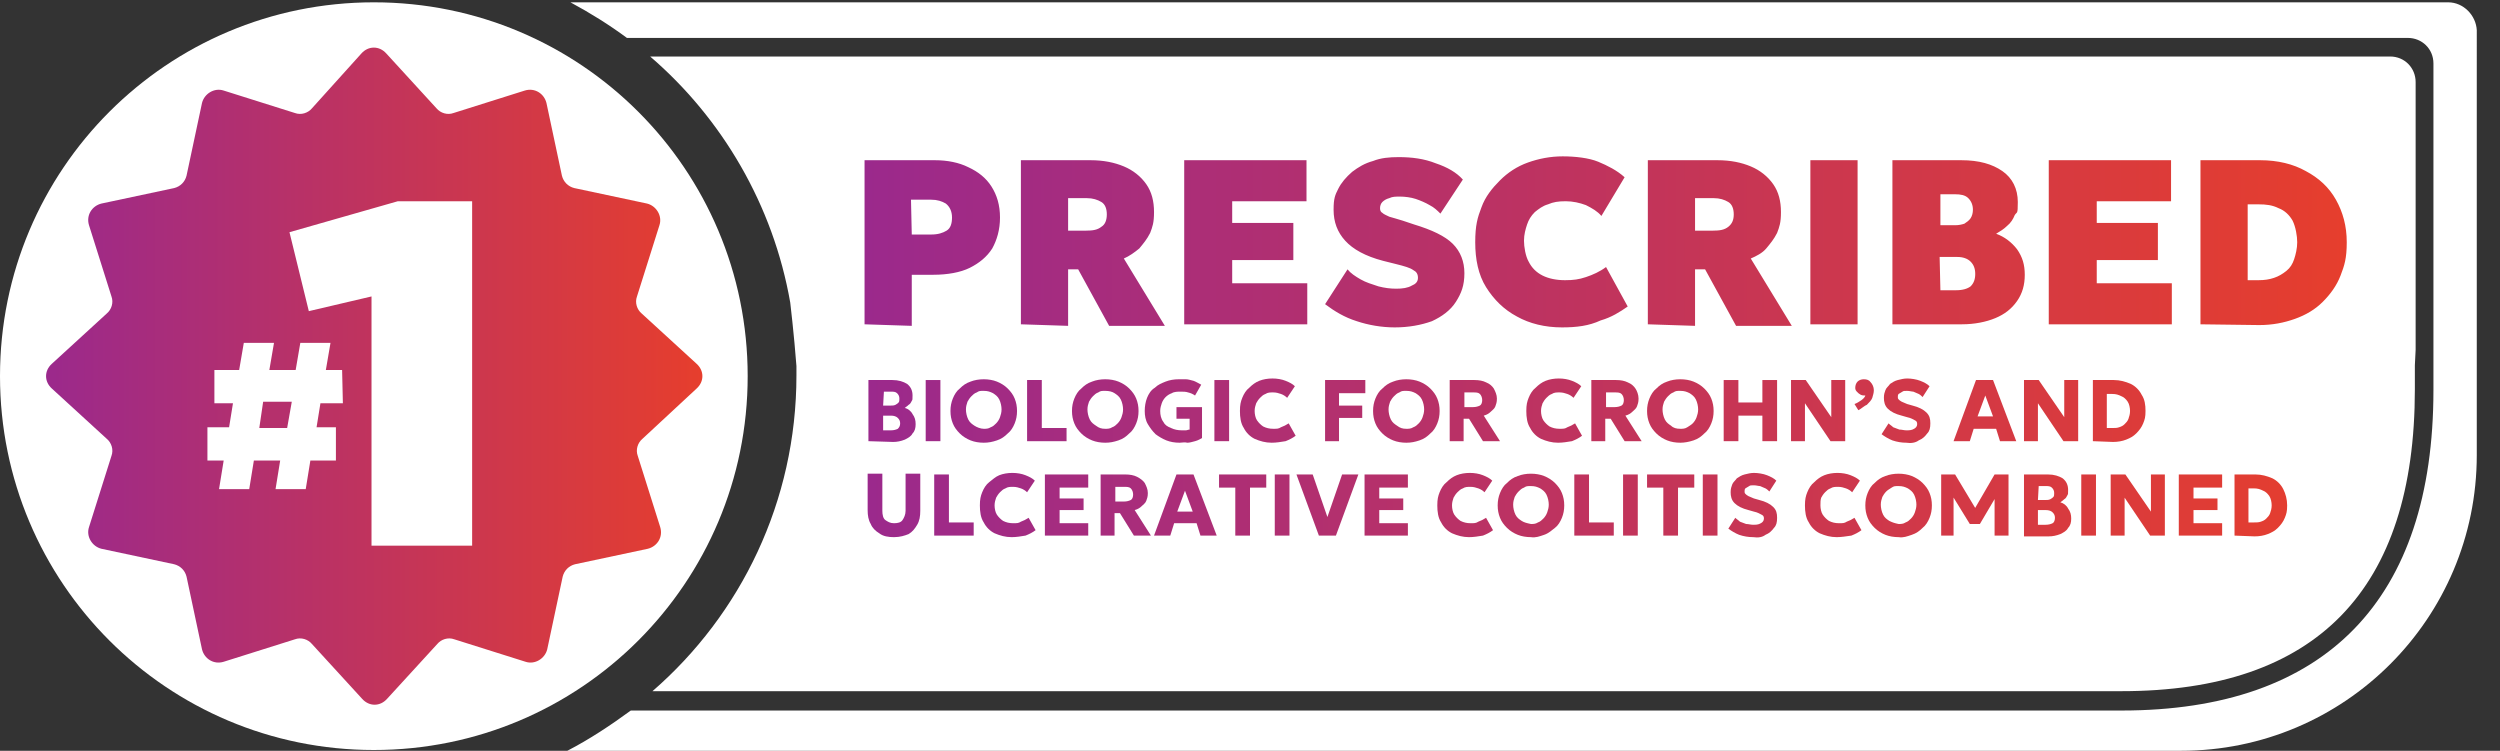 <?xml version="1.0" encoding="utf-8"?>
<!-- Generator: Adobe Illustrator 28.1.0, SVG Export Plug-In . SVG Version: 6.00 Build 0)  -->
<svg version="1.1" id="Layer_1" xmlns="http://www.w3.org/2000/svg" xmlns:xlink="http://www.w3.org/1999/xlink" x="0px" y="0px"
	 viewBox="0 0 323 97" style="enable-background:new 0 0 323 97;" xml:space="preserve">
<rect x="0" y="0" width="323" height="97" fill="#333333" stroke="none"/>
<style type="text/css">
	.st0{fill:#FFFFFF;}
	.st1{fill:url(#SVGID_1_);}
	.st2{fill:#B5306C;}
	.st3{fill:url(#SVGID_00000136385143439346302830000006526470420103834041_);}
	.st4{fill:url(#SVGID_00000010304270733760732590000010052345500840436100_);}
	.st5{fill:url(#SVGID_00000147209082951494694420000005618111791706942377_);}
	.st6{fill:url(#SVGID_00000161604300017214910910000007247236219587731363_);}
	.st7{fill:url(#SVGID_00000077323678744196752030000006100978337097994413_);}
	.st8{fill:url(#SVGID_00000115473791574662858660000012660757751855188665_);}
	.st9{fill:url(#SVGID_00000018937307763693468250000001380810324800722090_);}
	.st10{fill:url(#SVGID_00000053514346079266985770000018281828952522433202_);}
	.st11{fill:url(#SVGID_00000153678765531257350750000000255124598039031683_);}
	.st12{fill:url(#SVGID_00000065769068419592671480000012425807654761701249_);}
	.st13{fill:url(#SVGID_00000090979791564452345150000015989305546637824945_);}
	.st14{fill:url(#SVGID_00000014626573673187048250000007871771879816320684_);}
	.st15{fill:url(#SVGID_00000123425957310763605530000012429239248672138430_);}
	.st16{fill:url(#SVGID_00000102503302389486883770000014677201689779337900_);}
	.st17{fill:url(#SVGID_00000044158995014801499960000016118688570242921918_);}
	.st18{fill:url(#SVGID_00000008863062392263265610000005893754659441327235_);}
	.st19{fill:url(#SVGID_00000090982155378082923310000003688194912517504149_);}
	.st20{fill:url(#SVGID_00000163770524605704931420000002981787021828443301_);}
	.st21{fill:url(#SVGID_00000047754476843112175980000012202049781000498331_);}
	.st22{fill:url(#SVGID_00000161629073513017979270000016376542598113422522_);}
	.st23{fill:url(#SVGID_00000154416857738456310790000004283892334733976460_);}
	.st24{fill:url(#SVGID_00000046314125173712631970000012082886379201521317_);}
	.st25{fill:url(#SVGID_00000183219199621065501130000009021630813321050299_);}
	.st26{fill:url(#SVGID_00000075152059054535289110000012305894525397962115_);}
	.st27{fill:url(#SVGID_00000029011591429673890030000015090472214673273478_);}
	.st28{fill:url(#SVGID_00000109010962075482998080000008476621728608910720_);}
	.st29{fill:url(#SVGID_00000071518873335045857900000010393482457589456042_);}
	.st30{fill:url(#SVGID_00000049210474657609402130000005726566698073966234_);}
	.st31{fill:url(#SVGID_00000129913354431662145130000014209904857442249605_);}
	.st32{fill:url(#SVGID_00000065763805437804395860000006642412142267950251_);}
	.st33{fill:url(#SVGID_00000142172679699552094810000010244871851316497291_);}
	.st34{fill:url(#SVGID_00000163057225851898738420000017941050258295566474_);}
	.st35{fill:url(#SVGID_00000178188157217421333770000009336788011698418306_);}
	.st36{fill:url(#SVGID_00000178192372751096028720000014976419283331099554_);}
	.st37{fill:url(#SVGID_00000051361223355062178320000016636472482348612490_);}
	.st38{fill:url(#SVGID_00000000191309333472670310000015238554606300914334_);}
	.st39{fill:url(#SVGID_00000040549818846171136710000018436211818151956361_);}
	.st40{fill:url(#SVGID_00000132808908281204421890000011143864369624206008_);}
	.st41{fill:url(#SVGID_00000088817981367854785010000005803141525770492073_);}
	.st42{fill:url(#SVGID_00000023255809001382912180000002084217217936319125_);}
	.st43{fill:url(#SVGID_00000127037574748533439760000005899115528181546647_);}
	.st44{fill:url(#SVGID_00000183969640810435895100000009806538823073083285_);}
	.st45{fill:url(#SVGID_00000183938023223734425380000011016083246326837929_);}
	.st46{fill:url(#SVGID_00000061442064797530961100000003002809599642719630_);}
	.st47{fill:url(#SVGID_00000108266567913309935920000007747031685425936305_);}
	.st48{fill:url(#SVGID_00000127761844257199216220000018142128229020582046_);}
	.st49{fill:url(#SVGID_00000097489657514737890560000009827658587928536747_);}
</style>
<g>
	<path class="st0" d="M312.1,45.2V10.6c0-1.8-1.4-3.3-3.3-3.3H84c9.3,8,15.9,19.2,18.1,31.8l0,0c0,0,0.5,4.2,0.8,8.2l0,0
		c0,0.4,0,0.8,0,1.2c0,16.3-7.2,30.9-18.6,40.8h189.8c25.2,0,37.9-13.1,37.9-39v-3.1l0,0L312.1,45.2L312.1,45.2L312.1,45.2
		L312.1,45.2z"/>
	<path class="st0" d="M316.3,0.3H73.7c2.6,1.4,5,2.9,7.3,4.6h230.1c1.8,0,3.3,1.4,3.3,3.3v42.2c0,27.1-13.9,41.4-40.3,41.4H81.5
		c-2.6,1.9-5.3,3.7-8.2,5.2h208.5c21.1,0,38.2-17.1,38.2-38.2V3.9C319.9,2,318.3,0.3,316.3,0.3L316.3,0.3L316.3,0.3z"/>
	<path class="st0" d="M96.6,48.6C96.6,21.9,75,0.3,48.3,0.3S0,21.9,0,48.6s21.6,48.3,48.3,48.3S96.6,75.3,96.6,48.6L96.6,48.6
		L96.6,48.6z"/>
	
		<linearGradient id="SVGID_1_" gradientUnits="userSpaceOnUse" x1="5.95" y1="49.4" x2="90.75" y2="49.4" gradientTransform="matrix(1 0 0 -1 0 98)">
		<stop  offset="0" style="stop-color:#9B298C"/>
		<stop  offset="1" style="stop-color:#E63E2D"/>
	</linearGradient>
	<path class="st1" d="M90,50.2c1-0.9,1-2.3,0-3.2l-7.1-6.5c-0.6-0.5-0.9-1.4-0.6-2.2l2.9-9.2c0.4-1.2-0.4-2.5-1.6-2.8l-9.4-2
		c-0.8-0.2-1.4-0.8-1.6-1.6l-2-9.4c-0.3-1.2-1.5-2-2.8-1.6l-9.2,2.9c-0.8,0.3-1.7,0-2.2-0.6l-6.5-7.1c-0.9-1-2.3-1-3.2,0L40.3,14
		c-0.5,0.6-1.4,0.9-2.2,0.6l-9.2-2.9c-1.2-0.4-2.5,0.4-2.8,1.6l-2,9.4c-0.2,0.8-0.8,1.4-1.6,1.6l-9.4,2c-1.2,0.3-2,1.5-1.6,2.8
		l2.9,9.2c0.3,0.8,0,1.7-0.6,2.2L6.7,47c-1,0.9-1,2.3,0,3.2l7.1,6.5c0.6,0.5,0.9,1.4,0.6,2.2l-2.9,9.2c-0.4,1.2,0.4,2.5,1.6,2.8
		l9.4,2c0.8,0.2,1.4,0.8,1.6,1.6l2,9.4c0.3,1.2,1.5,2,2.8,1.6l9.2-2.9c0.8-0.3,1.7,0,2.2,0.6l6.5,7.1c0.9,1,2.3,1,3.2,0l6.5-7.1
		c0.5-0.6,1.4-0.9,2.2-0.6l9.2,2.9c1.2,0.4,2.5-0.4,2.8-1.6l2-9.4c0.2-0.8,0.8-1.4,1.6-1.6l9.4-2c1.2-0.3,2-1.5,1.6-2.8l-2.9-9.2
		c-0.3-0.8,0-1.7,0.6-2.2L90,50.2z M44.3,52.1h-2.9l-0.5,3.1h2.5v4.3h-3.3l-0.6,3.7h-3.9l0.6-3.7h-3.4l-0.6,3.7h-3.9l0.6-3.7h-2.1
		v-4.3h2.8l0.5-3.1h-2.4v-4.3h3.2l0.6-3.5h3.9l-0.6,3.5h3.4l0.6-3.5h3.9l-0.6,3.5h2.1L44.3,52.1L44.3,52.1z M61,70.5H48V38.3
		l-8.1,1.9L37.4,30l14-4H61V70.5z"/>
	<polygon class="st2" points="33.5,55.3 37.1,55.3 37.7,51.9 34,51.9 	"/>
	
		<linearGradient id="SVGID_00000096040158661776367860000001939470915355208875_" gradientUnits="userSpaceOnUse" x1="111.7" y1="498.75" x2="303.2" y2="498.75" gradientTransform="matrix(1 0 0 -1 0 530)">
		<stop  offset="0" style="stop-color:#9B298C"/>
		<stop  offset="1" style="stop-color:#E63E2D"/>
	</linearGradient>
	<path style="fill:url(#SVGID_00000096040158661776367860000001939470915355208875_);" d="M111.7,41.9V20.7h9.1
		c1.6,0,3.1,0.3,4.3,0.9c1.3,0.6,2.3,1.4,3,2.5c0.7,1.1,1.1,2.4,1.1,4s-0.4,2.9-1,4c-0.7,1.1-1.7,1.9-2.9,2.5s-2.9,0.9-4.7,0.9h-2.8
		v6.6L111.7,41.9L111.7,41.9z M117.8,30.3h2.5c0.9,0,1.5-0.2,2-0.5s0.7-0.9,0.7-1.7s-0.3-1.4-0.8-1.8c-0.5-0.3-1.1-0.5-1.9-0.5h-2.6
		L117.8,30.3L117.8,30.3L117.8,30.3z M131.9,41.9V20.7h9c1.7,0,3.1,0.3,4.3,0.8s2.2,1.3,2.9,2.3s1,2.2,1,3.6s-0.2,1.9-0.5,2.7
		c-0.4,0.8-0.9,1.4-1.4,2c-0.6,0.5-1.3,1-2,1.3l5.3,8.7h-7.2l-4-7.3H138v7.3L131.9,41.9L131.9,41.9z M138,29.8h2.3
		c0.9,0,1.5-0.1,2-0.5c0.5-0.3,0.7-0.9,0.7-1.6s-0.2-1.3-0.7-1.6c-0.5-0.3-1.1-0.5-1.9-0.5H138V29.8L138,29.8L138,29.8z M153,41.9
		V20.7h15.8V26h-9.6v2.8h7.9v4.8h-7.9v3h9.7v5.3L153,41.9L153,41.9z M180.2,42.3c-1.7,0-3.4-0.3-4.9-0.8c-1.6-0.5-2.9-1.3-4.1-2.2
		l2.9-4.5c0.4,0.5,1,0.9,1.7,1.3c0.7,0.4,1.4,0.6,2.3,0.9c0.8,0.2,1.5,0.3,2.3,0.3s1.5-0.1,2-0.4c0.5-0.2,0.8-0.5,0.8-1
		s-0.2-0.8-0.6-1c-0.4-0.3-1.1-0.5-2.3-0.8l-1.6-0.4c-2.3-0.6-3.9-1.5-4.9-2.6s-1.5-2.4-1.5-4c0-1.5,0.2-1.9,0.6-2.7
		c0.4-0.8,1-1.5,1.8-2.2c0.8-0.6,1.6-1.1,2.7-1.4c1-0.4,2.1-0.5,3.3-0.5c1.7,0,3.3,0.2,4.8,0.8c1.5,0.5,2.7,1.2,3.5,2.1l-2.9,4.4
		c-0.4-0.4-0.8-0.8-1.4-1.1c-0.5-0.3-1.2-0.6-1.8-0.8s-1.4-0.3-2-0.3s-1,0-1.4,0.2c-0.4,0.1-0.7,0.3-0.9,0.5s-0.3,0.5-0.3,0.8
		s0.1,0.5,0.3,0.6c0.2,0.2,0.5,0.3,0.9,0.5c0.4,0.1,1,0.3,1.7,0.5l1.5,0.5c2.3,0.7,4,1.5,5,2.5s1.5,2.3,1.5,3.8
		c0,1.6-0.4,2.6-1.1,3.7c-0.7,1.1-1.8,1.9-3.1,2.5C183.6,42,182,42.3,180.2,42.3L180.2,42.3L180.2,42.3z M201.8,42.3
		c-2.2,0-4.2-0.5-5.8-1.4c-1.7-0.9-3-2.2-4-3.8s-1.4-3.6-1.4-5.8s0.3-3.2,0.8-4.5c0.5-1.4,1.4-2.5,2.4-3.5s2.2-1.8,3.6-2.3
		c1.4-0.5,2.9-0.8,4.5-0.8s3.4,0.2,4.6,0.7c1.2,0.5,2.4,1.1,3.4,2l-3,5c-0.5-0.6-1.2-1-2-1.4c-0.8-0.3-1.7-0.5-2.6-0.5
		c-1,0-1.6,0.1-2.3,0.4c-0.7,0.2-1.2,0.6-1.7,1c-0.5,0.5-0.8,1-1,1.6s-0.4,1.3-0.4,2.1s0.2,2,0.6,2.7c0.4,0.8,1,1.4,1.8,1.8
		s1.8,0.6,2.9,0.6c1.1,0,1.8-0.1,2.7-0.4c0.9-0.3,1.8-0.7,2.6-1.3l2.8,5.1c-1,0.7-2.1,1.4-3.5,1.8C205.3,42.1,203.7,42.3,201.8,42.3
		L201.8,42.3L201.8,42.3z M212.9,41.9V20.7h9c1.7,0,3.1,0.3,4.3,0.8s2.2,1.3,2.9,2.3s1,2.2,1,3.6s-0.2,1.9-0.5,2.7
		c-0.4,0.8-0.9,1.4-1.4,2s-1.3,1-2,1.3l5.3,8.7h-7.2l-4-7.3H219v7.3L212.9,41.9L212.9,41.9L212.9,41.9z M219,29.8h2.3
		c0.9,0,1.5-0.1,2-0.5s0.7-0.9,0.7-1.6s-0.2-1.3-0.7-1.6s-1.1-0.5-1.9-0.5H219V29.8L219,29.8L219,29.8z M233.9,41.9V20.7h6.1v21.2
		H233.9z M244.5,41.9V20.7h8.9c2.3,0,4,0.5,5.3,1.4s2,2.3,2,4s-0.1,1.2-0.4,1.7c-0.2,0.5-0.5,1-1,1.4c-0.4,0.4-0.9,0.7-1.4,1
		c1.1,0.4,2,1.1,2.7,2c0.7,1,1,2,1,3.3s-0.3,2.4-1,3.4s-1.6,1.7-2.8,2.2c-1.2,0.5-2.7,0.8-4.3,0.8H244.5L244.5,41.9z M250.7,29.1
		h1.9c0.5,0,0.9-0.1,1.2-0.2c0.3-0.2,0.6-0.4,0.8-0.7s0.3-0.7,0.3-1.1c0-0.6-0.2-1.1-0.6-1.5c-0.4-0.4-1-0.5-1.7-0.5h-1.9V29.1
		L250.7,29.1L250.7,29.1z M250.7,37.5h2c0.9,0,1.5-0.2,1.9-0.5c0.4-0.4,0.6-0.9,0.6-1.6c0-0.7-0.2-1.2-0.6-1.6
		c-0.4-0.4-1-0.6-1.7-0.6h-2.3L250.7,37.5L250.7,37.5L250.7,37.5z M264.7,41.9V20.7h15.8V26h-9.6v2.8h7.9v4.8h-7.9v3h9.7v5.3
		L264.7,41.9L264.7,41.9z M284.3,41.9V20.7h7.7c2.3,0,4.3,0.5,5.9,1.4c1.7,0.9,3,2.1,3.9,3.7s1.4,3.4,1.4,5.5s-0.3,3-0.8,4.3
		s-1.3,2.4-2.3,3.4s-2.2,1.7-3.6,2.2s-2.9,0.8-4.6,0.8L284.3,41.9L284.3,41.9L284.3,41.9z M290.4,36.2h1.4c0.8,0,1.4-0.1,2-0.3
		s1.1-0.5,1.6-0.9s0.8-0.9,1-1.5s0.4-1.4,0.4-2.2s-0.2-2-0.6-2.8c-0.4-0.7-1-1.3-1.8-1.6c-0.8-0.4-1.6-0.5-2.6-0.5h-1.4V36.2
		L290.4,36.2L290.4,36.2z"/>
	<g>
		<g>
			<g>
				<path class="st0" d="M112.4,57v-7.9h2.4c0.7,0,1.3,0.2,1.8,0.5s0.7,0.8,0.7,1.5s-0.1,0.5-0.2,0.8s-0.3,0.5-0.5,0.6
					c-0.2,0.2-0.4,0.3-0.6,0.4c0.5,0.1,0.8,0.4,1.1,0.7c0.3,0.3,0.5,0.8,0.5,1.4s-0.1,0.8-0.3,1.1c-0.2,0.3-0.5,0.6-0.9,0.8
					s-0.8,0.3-1.3,0.3h-2.7V57z M113,52.6h1.6c0.4,0,0.7,0,1-0.2c0.3-0.1,0.5-0.3,0.7-0.5s0.2-0.5,0.2-0.8c0-0.5-0.2-0.8-0.5-1
					s-0.8-0.4-1.4-0.4h-1.5L113,52.6L113,52.6z M113,56.4h1.7c0.7,0,1.2-0.1,1.5-0.4c0.3-0.3,0.5-0.6,0.5-1.2c0-0.5-0.2-0.9-0.5-1.2
					s-0.9-0.4-1.6-0.4H113V56.4L113,56.4z"/>
				<path class="st0" d="M119.3,57v-7.9h0.7V57H119.3z"/>
				<path class="st0" d="M125.8,57.2c-0.6,0-1.1-0.1-1.6-0.3s-1-0.5-1.3-0.9s-0.7-0.8-0.9-1.3c-0.2-0.5-0.3-1-0.3-1.6
					s0.1-1.1,0.3-1.6c0.2-0.5,0.5-1,0.9-1.3c0.4-0.4,0.8-0.7,1.3-0.9s1-0.3,1.6-0.3s1.1,0.1,1.6,0.3s1,0.5,1.3,0.9
					c0.4,0.4,0.7,0.8,0.9,1.3s0.3,1,0.3,1.6s-0.1,1.1-0.3,1.6s-0.5,1-0.9,1.3c-0.4,0.4-0.8,0.7-1.3,0.9
					C126.9,57.2,126.4,57.2,125.8,57.2L125.8,57.2z M125.8,56.6c0.5,0,0.9-0.1,1.3-0.2c0.4-0.2,0.8-0.4,1.1-0.7s0.5-0.7,0.7-1.1
					s0.3-0.9,0.3-1.4s-0.1-1.3-0.5-1.9c-0.3-0.5-0.7-1-1.2-1.2c-0.5-0.3-1.1-0.5-1.7-0.5s-0.9,0.1-1.4,0.2c-0.4,0.2-0.8,0.4-1.1,0.7
					c-0.3,0.3-0.5,0.7-0.7,1.1c-0.2,0.4-0.3,0.9-0.3,1.4s0.1,1.3,0.5,1.9c0.3,0.5,0.7,1,1.2,1.2C124.5,56.4,125.1,56.6,125.8,56.6
					L125.8,56.6z"/>
				<path class="st0" d="M131.7,57v-7.9h0.7v7.3h3.7V57H131.7z"/>
				<path class="st0" d="M141.2,57.2c-0.6,0-1.1-0.1-1.6-0.3s-1-0.5-1.3-0.9c-0.4-0.4-0.7-0.8-0.9-1.3s-0.3-1-0.3-1.6
					s0.1-1.1,0.3-1.6s0.5-1,0.9-1.3c0.4-0.4,0.8-0.7,1.3-0.9s1-0.3,1.6-0.3s1.1,0.1,1.6,0.3s1,0.5,1.3,0.9c0.4,0.4,0.7,0.8,0.9,1.3
					s0.3,1,0.3,1.6s-0.1,1.1-0.3,1.6s-0.5,1-0.9,1.3c-0.4,0.4-0.8,0.7-1.3,0.9C142.4,57.2,141.8,57.2,141.2,57.2L141.2,57.2z
					 M141.2,56.6c0.5,0,0.9-0.1,1.4-0.2c0.4-0.2,0.8-0.4,1.1-0.7s0.5-0.7,0.7-1.1c0.2-0.4,0.3-0.9,0.3-1.4s-0.1-1.3-0.5-1.9
					c-0.3-0.5-0.7-1-1.2-1.2c-0.5-0.3-1.1-0.5-1.7-0.5c-0.6,0-0.9,0.1-1.3,0.2c-0.4,0.2-0.8,0.4-1.1,0.7s-0.5,0.7-0.7,1.1
					c-0.2,0.4-0.3,0.9-0.3,1.4s0.1,1.3,0.5,1.9c0.3,0.5,0.7,1,1.2,1.2C140.1,56.4,140.7,56.6,141.2,56.6L141.2,56.6z"/>
				<path class="st0" d="M151,57.2c-0.6,0-1.2-0.1-1.8-0.3c-0.5-0.2-1-0.5-1.4-0.8c-0.4-0.4-0.7-0.8-0.9-1.3s-0.3-1-0.3-1.7
					s0.1-1.2,0.3-1.7s0.5-1,0.9-1.3c0.4-0.4,0.8-0.6,1.4-0.9c0.5-0.2,1.1-0.3,1.7-0.3c0.6,0,0.6,0,0.9,0.1c0.3,0,0.5,0.1,0.8,0.2
					c0.3,0.1,0.5,0.2,0.7,0.4l-0.3,0.5c-0.3-0.2-0.6-0.3-1-0.5c-0.4-0.1-0.7-0.1-1.1-0.1c-0.5,0-1,0.1-1.4,0.2
					c-0.5,0.2-0.8,0.4-1.1,0.7s-0.5,0.7-0.7,1.1c-0.2,0.5-0.2,0.9-0.2,1.4s0.1,1.4,0.5,1.9c0.3,0.5,0.7,1,1.3,1.2
					c0.5,0.3,1.2,0.4,1.9,0.4s0.8,0,1.1-0.1s0.5-0.2,0.7-0.3v-2.4h-1.9V53h2.6v3.4c-0.2,0.1-0.4,0.3-0.7,0.4
					c-0.3,0.1-0.6,0.2-0.9,0.2S151.3,57.1,151,57.2L151,57.2z"/>
				<path class="st0" d="M155.6,57v-7.9h0.7V57H155.6z"/>
				<path class="st0" d="M162.1,57.2c-0.8,0-1.5-0.2-2.1-0.5c-0.6-0.4-1.1-0.8-1.4-1.4c-0.3-0.6-0.5-1.4-0.5-2.2s0.1-1.1,0.3-1.6
					s0.5-1,0.9-1.3c0.4-0.4,0.8-0.7,1.3-0.9s1-0.3,1.6-0.3s1,0.1,1.4,0.2c0.5,0.1,0.8,0.3,1.1,0.6l-0.4,0.5c-0.3-0.2-0.6-0.4-1-0.5
					s-0.7-0.2-1.2-0.2s-1,0.1-1.4,0.2c-0.4,0.2-0.8,0.4-1.1,0.7s-0.5,0.7-0.7,1.1c-0.1,0.4-0.2,0.9-0.2,1.4s0.1,1.4,0.4,1.9
					c0.3,0.5,0.7,0.9,1.2,1.2s1.1,0.4,1.9,0.4c0.7,0,0.9,0,1.3-0.2c0.4-0.1,0.8-0.4,1.1-0.6l0.3,0.5c-0.4,0.3-0.8,0.5-1.3,0.7
					C163.2,57.1,162.7,57.2,162.1,57.2L162.1,57.2z"/>
				<path class="st0" d="M169.4,57v-7.9h4.6v0.6h-4v2.9h3.6v0.6H170V57H169.4L169.4,57z"/>
				<path class="st0" d="M179.4,57.2c-0.6,0-1.1-0.1-1.6-0.3s-1-0.5-1.3-0.9c-0.4-0.4-0.7-0.8-0.9-1.3s-0.3-1-0.3-1.6
					s0.1-1.1,0.3-1.6s0.5-1,0.9-1.3c0.4-0.4,0.8-0.7,1.3-0.9s1-0.3,1.6-0.3s1.1,0.1,1.6,0.3s1,0.5,1.3,0.9c0.4,0.4,0.7,0.8,0.9,1.3
					s0.3,1,0.3,1.6s-0.1,1.1-0.3,1.6s-0.5,1-0.9,1.3c-0.4,0.4-0.8,0.7-1.3,0.9C180.5,57.2,180,57.2,179.4,57.2L179.4,57.2z
					 M179.4,56.6c0.5,0,0.9-0.1,1.4-0.2c0.4-0.2,0.8-0.4,1.1-0.7s0.5-0.7,0.7-1.1c0.2-0.4,0.3-0.9,0.3-1.4s-0.1-1.3-0.5-1.9
					c-0.3-0.5-0.7-1-1.2-1.2c-0.5-0.3-1.1-0.5-1.7-0.5c-0.6,0-0.9,0.1-1.3,0.2c-0.4,0.2-0.8,0.4-1.1,0.7s-0.5,0.7-0.7,1.1
					c-0.2,0.4-0.3,0.9-0.3,1.4s0.1,1.3,0.5,1.9c0.3,0.5,0.7,1,1.2,1.2C178.2,56.4,178.8,56.6,179.4,56.6L179.4,56.6z"/>
				<path class="st0" d="M185.3,57v-7.9h2.8c0.5,0,1,0.1,1.3,0.3c0.4,0.2,0.6,0.5,0.9,0.8c0.2,0.4,0.3,0.7,0.3,1.2s-0.1,0.8-0.3,1
					c-0.2,0.3-0.5,0.5-0.8,0.7c-0.4,0.2-0.8,0.3-1.2,0.4l2.6,3.5H190l-2.6-3.5H186V57H185.3L185.3,57z M185.9,52.9h1.9
					c0.6,0,1.1-0.1,1.4-0.4c0.4-0.3,0.5-0.7,0.5-1.1c0-0.5-0.1-0.9-0.5-1.2c-0.3-0.3-0.8-0.5-1.4-0.5h-2L185.9,52.9L185.9,52.9z"/>
				<path class="st0" d="M199,57.2c-0.8,0-1.5-0.2-2.1-0.5c-0.6-0.4-1.1-0.8-1.4-1.4s-0.5-1.4-0.5-2.2s0.1-1.1,0.3-1.6
					s0.5-1,0.9-1.3c0.4-0.4,0.8-0.7,1.3-0.9s1-0.3,1.6-0.3s1,0.1,1.4,0.2c0.5,0.1,0.8,0.3,1.1,0.6l-0.4,0.5c-0.3-0.2-0.6-0.4-1-0.5
					s-0.7-0.2-1.2-0.2s-1,0.1-1.4,0.2c-0.4,0.2-0.8,0.4-1.1,0.7s-0.5,0.7-0.7,1.1c-0.1,0.4-0.2,0.9-0.2,1.4s0.1,1.4,0.4,1.9
					s0.7,0.9,1.2,1.2s1.1,0.4,1.9,0.4s0.9,0,1.3-0.2c0.4-0.1,0.8-0.4,1.1-0.6l0.3,0.5c-0.4,0.3-0.8,0.5-1.3,0.7
					C200.1,57.1,199.6,57.2,199,57.2L199,57.2z"/>
				<path class="st0" d="M203.4,57v-7.9h2.8c0.5,0,1,0.1,1.3,0.3c0.4,0.2,0.6,0.5,0.9,0.8c0.2,0.4,0.3,0.7,0.3,1.2s-0.1,0.8-0.3,1
					c-0.2,0.3-0.5,0.5-0.8,0.7c-0.4,0.2-0.8,0.3-1.2,0.4L209,57h-0.8l-2.6-3.5h-1.4V57H203.4L203.4,57z M204,52.9h1.9
					c0.6,0,1.1-0.1,1.4-0.4c0.4-0.3,0.5-0.7,0.5-1.1c0-0.5-0.1-0.9-0.5-1.2c-0.3-0.3-0.8-0.5-1.4-0.5h-2L204,52.9L204,52.9z"/>
				<path class="st0" d="M214.2,57.2c-0.6,0-1.1-0.1-1.6-0.3s-1-0.5-1.3-0.9c-0.4-0.4-0.7-0.8-0.9-1.3s-0.3-1-0.3-1.6
					s0.1-1.1,0.3-1.6s0.5-1,0.9-1.3c0.4-0.4,0.8-0.7,1.3-0.9s1-0.3,1.6-0.3s1.1,0.1,1.6,0.3s1,0.5,1.3,0.9c0.4,0.4,0.7,0.8,0.9,1.3
					s0.3,1,0.3,1.6s-0.1,1.1-0.3,1.6s-0.5,1-0.9,1.3c-0.4,0.4-0.8,0.7-1.3,0.9C215.4,57.2,214.8,57.2,214.2,57.2L214.2,57.2z
					 M214.2,56.6c0.5,0,0.9-0.1,1.4-0.2c0.4-0.2,0.8-0.4,1.1-0.7s0.5-0.7,0.7-1.1c0.2-0.4,0.3-0.9,0.3-1.4s-0.1-1.3-0.5-1.9
					c-0.3-0.5-0.7-1-1.2-1.2c-0.5-0.3-1.1-0.5-1.7-0.5s-0.9,0.1-1.3,0.2c-0.4,0.2-0.8,0.4-1.1,0.7s-0.5,0.7-0.7,1.1
					c-0.2,0.4-0.3,0.9-0.3,1.4s0.1,1.3,0.5,1.9c0.3,0.5,0.7,1,1.2,1.2C213.1,56.4,213.7,56.6,214.2,56.6L214.2,56.6z"/>
				<path class="st0" d="M220.1,57v-7.9h0.7v3.4h4.5v-3.4h0.7V57h-0.7v-3.9h-4.5V57H220.1z"/>
				<path class="st0" d="M228.2,57v-7.9h0.5l4.8,6.7v-6.7h0.7V57h-0.5l-4.8-6.7V57H228.2z"/>
				<path class="st0" d="M236.2,51.4l-0.3-0.4c0.2-0.1,0.5-0.3,0.6-0.5s0.3-0.3,0.3-0.5c-0.1,0-0.2,0-0.3,0s-0.2-0.1-0.2-0.2
					c0-0.1-0.1-0.2-0.1-0.3s0-0.3,0.2-0.4c0.1-0.1,0.3-0.1,0.4-0.1s0.4,0,0.5,0.2c0.1,0.1,0.2,0.3,0.2,0.5s0,0.4-0.1,0.5
					c-0.1,0.2-0.2,0.4-0.4,0.6S236.4,51.2,236.2,51.4L236.2,51.4z"/>
				<path class="st0" d="M241.7,57.2c-0.5,0-1,0-1.4-0.2c-0.5-0.1-0.9-0.3-1.2-0.6l0.4-0.5c0.2,0.1,0.5,0.3,0.7,0.4
					c0.2,0.1,0.5,0.2,0.8,0.2s0.5,0.1,0.9,0.1c0.6,0,1.2-0.1,1.5-0.4c0.4-0.3,0.6-0.6,0.6-1.2c0-0.5-0.1-0.7-0.4-0.9
					c-0.2-0.2-0.7-0.5-1.4-0.7l-1-0.3c-0.7-0.2-1.2-0.5-1.5-0.8s-0.5-0.7-0.5-1.2s0-0.6,0.2-0.9c0.1-0.3,0.3-0.5,0.5-0.7
					s0.5-0.3,0.9-0.5c0.3-0.1,0.7-0.1,1.1-0.1c0.4,0,0.9,0.1,1.3,0.2c0.4,0.1,0.7,0.3,1,0.5l-0.4,0.5c-0.2-0.1-0.4-0.3-0.6-0.4
					c-0.2-0.1-0.5-0.2-0.7-0.2s-0.5-0.1-0.8-0.1c-0.4,0-0.7,0-1,0.2c-0.3,0.1-0.5,0.3-0.7,0.5s-0.3,0.5-0.3,0.9s0,0.5,0.1,0.6
					s0.3,0.4,0.5,0.5c0.3,0.1,0.6,0.3,1.1,0.4l1,0.3c0.7,0.2,1.1,0.5,1.4,0.8c0.3,0.3,0.5,0.8,0.5,1.3s-0.1,0.8-0.3,1.1
					s-0.5,0.6-1,0.8C242.7,57.2,242.2,57.2,241.7,57.2L241.7,57.2z"/>
				<path class="st0" d="M248.3,57l3.2-7.9h0.5l3.3,7.9h-0.7l-0.9-2.2h-3.8L249,57H248.3L248.3,57z M250.1,54.2h3.4l-1.7-4.2
					L250.1,54.2L250.1,54.2z"/>
				<path class="st0" d="M256.7,57v-7.9h0.5l4.8,6.7v-6.7h0.7V57h-0.5l-4.8-6.7V57H256.7z"/>
				<path class="st0" d="M264.9,57v-7.9h2.3c0.8,0,1.4,0.2,2,0.5s1,0.8,1.4,1.4c0.3,0.6,0.5,1.3,0.5,2s-0.1,1.1-0.3,1.6
					c-0.2,0.5-0.5,0.9-0.8,1.3c-0.4,0.4-0.8,0.6-1.2,0.8s-1,0.3-1.5,0.3L264.9,57L264.9,57z M265.6,56.4h1.4c0.5,0,1-0.1,1.4-0.2
					c0.4-0.1,0.8-0.4,1.1-0.7c0.3-0.3,0.5-0.6,0.7-1c0.1-0.4,0.2-0.9,0.2-1.4s-0.1-1.3-0.4-1.8s-0.7-0.9-1.2-1.2s-1.1-0.4-1.8-0.4
					h-1.4L265.6,56.4L265.6,56.4z"/>
			</g>
			<g>
				<path class="st0" d="M115.3,69.4c-0.7,0-1.2-0.1-1.7-0.4s-0.8-0.6-1-1.1s-0.3-1-0.3-1.5v-5h0.7v4.9c0,0.9,0.2,1.5,0.6,1.9
					s1,0.6,1.7,0.6s1.3-0.2,1.7-0.6c0.5-0.4,0.6-1,0.6-1.9v-4.9h0.6v5c0,0.5-0.1,1.1-0.3,1.5c-0.2,0.5-0.5,0.9-1,1.1
					C116.6,69.3,116.1,69.4,115.3,69.4L115.3,69.4z"/>
				<path class="st0" d="M120.6,69.2v-7.9h0.7v7.3h3.7v0.6H120.6z"/>
				<path class="st0" d="M130.1,69.4c-0.8,0-1.5-0.2-2.1-0.5c-0.6-0.4-1.1-0.8-1.4-1.4s-0.5-1.4-0.5-2.2s0.1-1.1,0.3-1.6
					s0.5-1,0.9-1.3s0.8-0.7,1.3-0.9s1-0.3,1.6-0.3s1,0.1,1.4,0.2c0.4,0.1,0.8,0.3,1.1,0.6l-0.4,0.5c-0.3-0.2-0.6-0.4-1-0.5
					s-0.7-0.2-1.2-0.2s-1,0.1-1.4,0.2c-0.4,0.2-0.8,0.4-1.1,0.7c-0.3,0.3-0.5,0.7-0.7,1.1c-0.1,0.4-0.2,0.9-0.2,1.4s0.1,1.4,0.5,1.9
					c0.3,0.5,0.7,0.9,1.2,1.2c0.5,0.3,1.1,0.4,1.9,0.4s0.9,0,1.3-0.2c0.4-0.1,0.8-0.4,1.1-0.6l0.3,0.5c-0.4,0.3-0.8,0.5-1.3,0.7
					C131.1,69.3,130.6,69.4,130.1,69.4L130.1,69.4z"/>
				<path class="st0" d="M134.4,69.2v-7.9h4.7v0.6h-4v2.8h3.5v0.6h-3.5v3.3h4v0.6H134.4L134.4,69.2z"/>
				<path class="st0" d="M141.1,69.2v-7.9h2.8c0.5,0,1,0.1,1.3,0.3c0.4,0.2,0.6,0.5,0.9,0.8c0.2,0.4,0.3,0.7,0.3,1.2
					c0,0.5-0.1,0.8-0.3,1c-0.2,0.3-0.5,0.5-0.8,0.7c-0.4,0.2-0.8,0.3-1.2,0.4l2.6,3.5h-0.8l-2.6-3.5h-1.4v3.5L141.1,69.2L141.1,69.2
					z M141.7,65.2h1.9c0.6,0,1.1-0.1,1.4-0.4c0.4-0.3,0.5-0.7,0.5-1.1c0-0.5-0.1-0.9-0.5-1.2c-0.3-0.3-0.8-0.5-1.4-0.5h-2
					L141.7,65.2L141.7,65.2z"/>
				<path class="st0" d="M147.4,69.2l3.2-7.9h0.5l3.3,7.9h-0.7l-0.9-2.2H149l-0.9,2.2H147.4L147.4,69.2z M149.2,66.4h3.4l-1.7-4.2
					L149.2,66.4L149.2,66.4z"/>
				<path class="st0" d="M157.5,69.2v-7.3h-2.4v-0.6h5.3v0.6H158v7.3H157.5L157.5,69.2z"/>
				<path class="st0" d="M162,69.2v-7.9h0.7v7.9H162z"/>
				<path class="st0" d="M167.1,69.2l-3.2-7.9h0.7l2.7,6.9l2.6-6.9h0.7l-3,7.9H167.1z"/>
				<path class="st0" d="M172,69.2v-7.9h4.7v0.6h-4v2.8h3.5v0.6h-3.5v3.3h4v0.6H172L172,69.2z"/>
				<path class="st0" d="M185.2,69.4c-0.8,0-1.5-0.2-2.1-0.5c-0.6-0.4-1.1-0.8-1.4-1.4c-0.3-0.6-0.5-1.4-0.5-2.2s0.1-1.1,0.3-1.6
					s0.5-1,0.9-1.3c0.4-0.4,0.8-0.7,1.3-0.9s1-0.3,1.6-0.3s1,0.1,1.4,0.2c0.5,0.1,0.8,0.3,1.1,0.6l-0.4,0.5c-0.3-0.2-0.6-0.4-1-0.5
					s-0.7-0.2-1.2-0.2s-1,0.1-1.4,0.2c-0.4,0.2-0.8,0.4-1.1,0.7s-0.5,0.7-0.7,1.1c-0.2,0.4-0.2,0.9-0.2,1.4s0.1,1.4,0.4,1.9
					c0.3,0.5,0.7,0.9,1.2,1.2s1.1,0.4,1.9,0.4s0.9,0,1.3-0.2c0.4-0.1,0.8-0.4,1.1-0.6l0.3,0.5c-0.4,0.3-0.8,0.5-1.3,0.7
					C186.3,69.3,185.8,69.4,185.2,69.4L185.2,69.4z"/>
				<path class="st0" d="M193.1,69.4c-0.6,0-1.1-0.1-1.6-0.3c-0.5-0.2-1-0.5-1.3-0.9c-0.4-0.4-0.7-0.8-0.9-1.3s-0.3-1-0.3-1.6
					s0.1-1.1,0.3-1.6s0.5-1,0.9-1.3c0.4-0.4,0.8-0.7,1.3-0.9s1-0.3,1.6-0.3s1.1,0.1,1.6,0.3s1,0.5,1.3,0.9c0.4,0.4,0.7,0.8,0.9,1.3
					s0.3,1,0.3,1.6s-0.1,1.1-0.3,1.6s-0.5,1-0.9,1.3c-0.4,0.4-0.8,0.7-1.3,0.9C194.2,69.4,193.7,69.5,193.1,69.4L193.1,69.4z
					 M193.1,68.8c0.5,0,0.9-0.1,1.4-0.2c0.4-0.2,0.8-0.4,1.1-0.7c0.3-0.3,0.5-0.7,0.7-1.1s0.3-0.9,0.3-1.4s-0.1-1.3-0.5-1.9
					c-0.3-0.5-0.7-1-1.2-1.2c-0.5-0.3-1.1-0.5-1.7-0.5s-0.9,0.1-1.3,0.2c-0.4,0.2-0.8,0.4-1.1,0.7s-0.5,0.7-0.7,1.1
					s-0.3,0.9-0.3,1.4s0.1,1.3,0.5,1.9c0.3,0.5,0.7,1,1.2,1.2C191.9,68.6,192.5,68.8,193.1,68.8L193.1,68.8z"/>
				<path class="st0" d="M199,69.2v-7.9h0.7v7.3h3.7v0.6H199z"/>
				<path class="st0" d="M205,69.2v-7.9h0.7v7.9H205z"/>
				<path class="st0" d="M209.5,69.2v-7.3h-2.4v-0.6h5.3v0.6H210v7.3H209.5L209.5,69.2z"/>
				<path class="st0" d="M214,69.2v-7.9h0.7v7.9H214z"/>
				<path class="st0" d="M219.3,69.4c-0.5,0-1,0-1.4-0.2c-0.5-0.1-0.9-0.3-1.2-0.6l0.4-0.5c0.2,0.1,0.5,0.3,0.7,0.4s0.5,0.2,0.8,0.2
					s0.5,0.1,0.9,0.1c0.6,0,1.2-0.1,1.5-0.4c0.4-0.3,0.6-0.6,0.6-1.2s-0.1-0.7-0.4-0.9c-0.2-0.2-0.7-0.5-1.4-0.7l-1-0.3
					c-0.7-0.2-1.2-0.5-1.5-0.8s-0.5-0.7-0.5-1.2s0-0.6,0.2-0.9c0.1-0.3,0.3-0.5,0.5-0.7s0.5-0.3,0.9-0.5c0.3-0.1,0.7-0.1,1.1-0.1
					c0.4,0,0.9,0.1,1.3,0.2c0.4,0.1,0.7,0.3,1,0.5l-0.4,0.5c-0.2-0.1-0.4-0.3-0.6-0.4c-0.2-0.1-0.5-0.2-0.7-0.2s-0.5-0.1-0.8-0.1
					c-0.4,0-0.7,0-1,0.2s-0.5,0.3-0.7,0.5s-0.3,0.5-0.3,0.9s0,0.5,0.1,0.6c0.1,0.2,0.3,0.4,0.5,0.5c0.3,0.1,0.6,0.3,1.1,0.4l1,0.3
					c0.7,0.2,1.1,0.5,1.4,0.8c0.3,0.3,0.5,0.8,0.5,1.3s-0.1,0.8-0.3,1.1s-0.5,0.6-1,0.8C220.3,69.4,219.9,69.5,219.3,69.4
					L219.3,69.4z"/>
				<path class="st0" d="M230.4,69.4c-0.8,0-1.5-0.2-2.1-0.5c-0.6-0.4-1.1-0.8-1.4-1.4c-0.3-0.6-0.5-1.4-0.5-2.2s0.1-1.1,0.3-1.6
					s0.5-1,0.9-1.3c0.4-0.4,0.8-0.7,1.3-0.9s1-0.3,1.6-0.3s1,0.1,1.4,0.2c0.5,0.1,0.8,0.3,1.1,0.6l-0.4,0.5c-0.3-0.2-0.6-0.4-1-0.5
					s-0.7-0.2-1.2-0.2s-1,0.1-1.4,0.2c-0.4,0.2-0.8,0.4-1.1,0.7s-0.5,0.7-0.7,1.1c-0.2,0.4-0.2,0.9-0.2,1.4s0.1,1.4,0.4,1.9
					c0.3,0.5,0.7,0.9,1.2,1.2s1.1,0.4,1.9,0.4s0.9,0,1.3-0.2c0.4-0.1,0.8-0.4,1.1-0.6l0.3,0.5c-0.4,0.3-0.8,0.5-1.3,0.7
					C231.5,69.3,231,69.4,230.4,69.4L230.4,69.4z"/>
				<path class="st0" d="M238.3,69.4c-0.6,0-1.1-0.1-1.6-0.3s-1-0.5-1.3-0.9c-0.4-0.4-0.7-0.8-0.9-1.3s-0.3-1-0.3-1.6
					s0.1-1.1,0.3-1.6s0.5-1,0.9-1.3c0.4-0.4,0.8-0.7,1.3-0.9s1-0.3,1.6-0.3s1.1,0.1,1.6,0.3s1,0.5,1.3,0.9c0.4,0.4,0.7,0.8,0.9,1.3
					s0.3,1,0.3,1.6s-0.1,1.1-0.3,1.6s-0.5,1-0.9,1.3c-0.4,0.4-0.8,0.7-1.3,0.9C239.5,69.4,238.9,69.5,238.3,69.4L238.3,69.4z
					 M238.3,68.8c0.5,0,0.9-0.1,1.4-0.2c0.4-0.2,0.8-0.4,1.1-0.7c0.3-0.3,0.5-0.7,0.7-1.1s0.3-0.9,0.3-1.4s-0.1-1.3-0.5-1.9
					c-0.3-0.5-0.7-1-1.2-1.2c-0.5-0.3-1.1-0.5-1.7-0.5s-0.9,0.1-1.3,0.2c-0.4,0.2-0.8,0.4-1.1,0.7s-0.5,0.7-0.7,1.1
					s-0.3,0.9-0.3,1.4s0.1,1.3,0.5,1.9c0.3,0.5,0.7,1,1.2,1.2C237.2,68.6,237.8,68.8,238.3,68.8L238.3,68.8z"/>
				<path class="st0" d="M244.2,69.2v-7.9h0.6l3.4,5.5H248l3.4-5.5h0.6v7.9h-0.7v-6.9h0.1l-3.1,5h-0.6l-3.1-5h0.1v6.9H244.2
					L244.2,69.2z"/>
				<path class="st0" d="M254.3,69.2v-7.9h2.4c0.7,0,1.3,0.2,1.8,0.5s0.7,0.8,0.7,1.5s-0.1,0.5-0.2,0.8c-0.1,0.2-0.3,0.5-0.5,0.6
					c-0.2,0.2-0.4,0.3-0.6,0.4c0.5,0.1,0.8,0.4,1.1,0.7c0.3,0.3,0.5,0.8,0.5,1.4c0,0.5-0.1,0.8-0.3,1.1c-0.2,0.3-0.5,0.6-0.9,0.8
					c-0.4,0.2-0.8,0.3-1.3,0.3h-2.7V69.2z M255,64.9h1.6c0.4,0,0.7,0,1-0.2c0.3-0.1,0.5-0.3,0.7-0.5s0.2-0.5,0.2-0.8
					c0-0.5-0.2-0.8-0.5-1s-0.8-0.4-1.4-0.4H255V64.9L255,64.9z M255,68.6h1.7c0.7,0,1.2-0.1,1.5-0.4s0.5-0.6,0.5-1.2
					c0-0.5-0.2-0.9-0.5-1.2c-0.3-0.3-0.9-0.4-1.6-0.4H255V68.6z"/>
				<path class="st0" d="M261.3,69.2v-7.9h0.7v7.9H261.3z"/>
				<path class="st0" d="M264.2,69.2v-7.9h0.5l4.8,6.7v-6.7h0.7v7.9h-0.5l-4.8-6.7v6.7C264.9,69.2,264.2,69.2,264.2,69.2z"/>
				<path class="st0" d="M272.4,69.2v-7.9h4.7v0.6h-4v2.8h3.5v0.6h-3.5v3.3h4v0.6H272.4L272.4,69.2z"/>
				<path class="st0" d="M279.1,69.2v-7.9h2.3c0.8,0,1.4,0.2,2,0.5s1,0.8,1.4,1.4c0.3,0.6,0.5,1.3,0.5,2s-0.1,1.1-0.3,1.6
					c-0.2,0.5-0.5,0.9-0.8,1.3c-0.4,0.4-0.8,0.6-1.2,0.8c-0.5,0.2-1,0.3-1.5,0.3L279.1,69.2L279.1,69.2z M279.7,68.6h1.4
					c0.5,0,1-0.1,1.4-0.2s0.8-0.4,1.1-0.7c0.3-0.3,0.5-0.6,0.7-1c0.1-0.4,0.2-0.9,0.2-1.4s-0.1-1.3-0.4-1.8
					c-0.3-0.5-0.7-0.9-1.2-1.2s-1.1-0.4-1.8-0.4h-1.4L279.7,68.6L279.7,68.6z"/>
				<path class="st0" d="M287.8,65.3l-0.5-0.4l1.1-1.4l-1.7-0.5l0.2-0.6l1.6,0.6l-0.1-1.8h0.6v1.7l1.6-0.6l0.2,0.6l-1.7,0.5l1.1,1.4
					l-0.5,0.4l-1-1.4L287.8,65.3L287.8,65.3z"/>
			</g>
		</g>
		<g>
			
				<linearGradient id="SVGID_00000126303359494621287890000017048836027343093127_" gradientUnits="userSpaceOnUse" x1="112.128" y1="476.9" x2="302.012" y2="476.9" gradientTransform="matrix(1 0 0 -1 0 530)">
				<stop  offset="0" style="stop-color:#9B298C"/>
				<stop  offset="1" style="stop-color:#E63E2D"/>
			</linearGradient>
			<path style="fill:url(#SVGID_00000126303359494621287890000017048836027343093127_);" d="M112.2,57v-7.9h3.1
				c0.8,0,1.4,0.2,1.9,0.5c0.5,0.4,0.7,0.9,0.7,1.5s0,0.5-0.1,0.7s-0.2,0.4-0.4,0.5c-0.2,0.2-0.4,0.3-0.5,0.4c0.4,0.1,0.8,0.4,1,0.8
				c0.3,0.4,0.4,0.8,0.4,1.3s-0.1,0.9-0.4,1.2c-0.2,0.4-0.6,0.6-1,0.8c-0.5,0.2-1,0.3-1.5,0.3L112.2,57L112.2,57L112.2,57z
				 M114.1,52.4h1c0.2,0,0.4,0,0.6-0.1s0.3-0.2,0.4-0.3s0.1-0.3,0.1-0.5c0-0.3-0.1-0.5-0.3-0.7c-0.2-0.2-0.5-0.2-0.8-0.2h-0.9
				L114.1,52.4L114.1,52.4L114.1,52.4z M114.1,55.6h1c0.4,0,0.7-0.1,0.9-0.2c0.2-0.2,0.3-0.4,0.3-0.7s-0.1-0.5-0.3-0.7
				c-0.2-0.2-0.5-0.3-0.9-0.3h-1V55.6L114.1,55.6L114.1,55.6z"/>
			
				<linearGradient id="SVGID_00000114772167652769949050000010426156381650851482_" gradientUnits="userSpaceOnUse" x1="112.128" y1="476.95" x2="302.012" y2="476.95" gradientTransform="matrix(1 0 0 -1 0 530)">
				<stop  offset="0" style="stop-color:#9B298C"/>
				<stop  offset="1" style="stop-color:#E63E2D"/>
			</linearGradient>
			<path style="fill:url(#SVGID_00000114772167652769949050000010426156381650851482_);" d="M119.6,57v-7.9h1.9V57H119.6z"/>
			
				<linearGradient id="SVGID_00000095339342379007824810000011045729027018373543_" gradientUnits="userSpaceOnUse" x1="112.128" y1="476.9" x2="302.012" y2="476.9" gradientTransform="matrix(1 0 0 -1 0 530)">
				<stop  offset="0" style="stop-color:#9B298C"/>
				<stop  offset="1" style="stop-color:#E63E2D"/>
			</linearGradient>
			<path style="fill:url(#SVGID_00000095339342379007824810000011045729027018373543_);" d="M127.1,57.2c-0.6,0-1.2-0.1-1.7-0.3
				s-1-0.5-1.4-0.9s-0.7-0.8-0.9-1.3c-0.2-0.5-0.3-1-0.3-1.6s0.1-1.1,0.3-1.6c0.2-0.5,0.5-1,0.9-1.3c0.4-0.4,0.8-0.7,1.4-0.9
				c0.5-0.2,1.1-0.3,1.7-0.3s1.2,0.1,1.7,0.3s1,0.5,1.4,0.9s0.7,0.8,0.9,1.3s0.3,1,0.3,1.6s-0.1,1.1-0.3,1.6s-0.5,1-0.9,1.3
				c-0.4,0.4-0.8,0.7-1.4,0.9C128.2,57.1,127.7,57.2,127.1,57.2L127.1,57.2L127.1,57.2z M127.1,55.4c0.3,0,0.6,0,0.9-0.2
				c0.3-0.1,0.5-0.3,0.7-0.5s0.4-0.5,0.5-0.8s0.2-0.6,0.2-1s-0.1-0.9-0.3-1.3s-0.5-0.6-0.8-0.8c-0.4-0.2-0.7-0.3-1.2-0.3
				s-0.6,0-0.9,0.2c-0.3,0.1-0.5,0.3-0.7,0.5s-0.4,0.5-0.5,0.7c-0.1,0.3-0.2,0.6-0.2,1s0.1,0.9,0.3,1.3c0.2,0.4,0.5,0.6,0.8,0.8
				S126.7,55.4,127.1,55.4L127.1,55.4L127.1,55.4z"/>
			
				<linearGradient id="SVGID_00000121265670648952754630000005161142524528497846_" gradientUnits="userSpaceOnUse" x1="112.128" y1="476.95" x2="302.012" y2="476.95" gradientTransform="matrix(1 0 0 -1 0 530)">
				<stop  offset="0" style="stop-color:#9B298C"/>
				<stop  offset="1" style="stop-color:#E63E2D"/>
			</linearGradient>
			<path style="fill:url(#SVGID_00000121265670648952754630000005161142524528497846_);" d="M132.7,57v-7.9h1.9v6.2h3.2V57H132.7
				L132.7,57L132.7,57z"/>
			
				<linearGradient id="SVGID_00000067214413428262882980000001301420454336417456_" gradientUnits="userSpaceOnUse" x1="112.128" y1="476.9" x2="302.012" y2="476.9" gradientTransform="matrix(1 0 0 -1 0 530)">
				<stop  offset="0" style="stop-color:#9B298C"/>
				<stop  offset="1" style="stop-color:#E63E2D"/>
			</linearGradient>
			<path style="fill:url(#SVGID_00000067214413428262882980000001301420454336417456_);" d="M142.8,57.2c-0.6,0-1.2-0.1-1.7-0.3
				s-1-0.5-1.4-0.9s-0.7-0.8-0.9-1.3s-0.3-1-0.3-1.6s0.1-1.1,0.3-1.6s0.5-1,0.9-1.3c0.4-0.4,0.8-0.7,1.4-0.9
				c0.5-0.2,1.1-0.3,1.7-0.3c0.6,0,1.2,0.1,1.7,0.3s1,0.5,1.4,0.9s0.7,0.8,0.9,1.3s0.3,1,0.3,1.6s-0.1,1.1-0.3,1.6s-0.5,1-0.9,1.3
				c-0.4,0.4-0.8,0.7-1.4,0.9C143.9,57.1,143.4,57.2,142.8,57.2L142.8,57.2L142.8,57.2z M142.8,55.4c0.3,0,0.6,0,0.9-0.2
				c0.3-0.1,0.5-0.3,0.7-0.5s0.4-0.5,0.5-0.8s0.2-0.6,0.2-1s-0.1-0.9-0.3-1.3s-0.5-0.6-0.8-0.8s-0.7-0.3-1.2-0.3s-0.6,0-0.9,0.2
				c-0.3,0.1-0.5,0.3-0.7,0.5s-0.4,0.5-0.5,0.7c-0.1,0.3-0.2,0.6-0.2,1s0.1,0.9,0.3,1.3s0.5,0.6,0.8,0.8
				C142,55.3,142.3,55.4,142.8,55.4L142.8,55.4L142.8,55.4z"/>
			
				<linearGradient id="SVGID_00000076589161768107838200000006591565533632623495_" gradientUnits="userSpaceOnUse" x1="112.128" y1="476.9" x2="302.012" y2="476.9" gradientTransform="matrix(1 0 0 -1 0 530)">
				<stop  offset="0" style="stop-color:#9B298C"/>
				<stop  offset="1" style="stop-color:#E63E2D"/>
			</linearGradient>
			<path style="fill:url(#SVGID_00000076589161768107838200000006591565533632623495_);" d="M152.4,57.2c-0.6,0-1.2-0.1-1.7-0.3
				s-1-0.5-1.4-0.8c-0.4-0.4-0.7-0.8-1-1.3s-0.4-1.1-0.4-1.7c0-0.6,0.1-1.2,0.3-1.7s0.5-1,1-1.3c0.4-0.4,0.9-0.6,1.4-0.8
				s1.1-0.3,1.7-0.3s0.6,0,0.9,0c0.3,0,0.6,0.1,1,0.2c0.3,0.1,0.6,0.3,1,0.5l-0.8,1.4c-0.3-0.2-0.5-0.3-0.9-0.4
				c-0.3-0.1-0.6-0.1-1-0.1c-0.3,0-0.8,0-1.1,0.2c-0.3,0.1-0.6,0.3-0.8,0.5s-0.4,0.5-0.5,0.8s-0.2,0.6-0.2,1c0,0.5,0.1,1,0.4,1.4
				c0.2,0.4,0.5,0.6,1,0.8c0.4,0.2,0.9,0.3,1.4,0.3s0.4,0,0.5,0c0.2,0,0.3-0.1,0.5-0.1v-1.4H152v-1.5h3.3v4
				c-0.2,0.1-0.5,0.3-0.9,0.4c-0.4,0.1-0.7,0.2-1,0.2C153.1,57.1,152.7,57.2,152.4,57.2L152.4,57.2L152.4,57.2z"/>
			
				<linearGradient id="SVGID_00000074435627747344481200000000515496493919693749_" gradientUnits="userSpaceOnUse" x1="112.128" y1="476.95" x2="302.012" y2="476.95" gradientTransform="matrix(1 0 0 -1 0 530)">
				<stop  offset="0" style="stop-color:#9B298C"/>
				<stop  offset="1" style="stop-color:#E63E2D"/>
			</linearGradient>
			<path style="fill:url(#SVGID_00000074435627747344481200000000515496493919693749_);" d="M156.9,57v-7.9h1.9V57H156.9z"/>
			
				<linearGradient id="SVGID_00000154388173103994534490000012296167932756601500_" gradientUnits="userSpaceOnUse" x1="112.128" y1="476.95" x2="302.012" y2="476.95" gradientTransform="matrix(1 0 0 -1 0 530)">
				<stop  offset="0" style="stop-color:#9B298C"/>
				<stop  offset="1" style="stop-color:#E63E2D"/>
			</linearGradient>
			<path style="fill:url(#SVGID_00000154388173103994534490000012296167932756601500_);" d="M164.3,57.2c-0.8,0-1.5-0.2-2.2-0.5
				c-0.6-0.3-1.1-0.8-1.4-1.4c-0.4-0.6-0.5-1.4-0.5-2.2s0.1-1.2,0.3-1.7s0.5-1,0.9-1.3c0.4-0.4,0.8-0.7,1.3-0.9s1.1-0.3,1.7-0.3
				c0.6,0,1.2,0.1,1.7,0.3s0.9,0.4,1.2,0.7l-1,1.5c-0.2-0.2-0.5-0.4-0.8-0.5s-0.6-0.2-1-0.2s-0.7,0-1,0.2c-0.3,0.1-0.5,0.3-0.7,0.5
				s-0.4,0.5-0.5,0.7c-0.1,0.3-0.2,0.6-0.2,1s0.1,0.9,0.3,1.2s0.5,0.6,0.8,0.8c0.4,0.2,0.8,0.3,1.3,0.3s0.7,0,1-0.2
				c0.3-0.1,0.7-0.3,1-0.5l0.9,1.6c-0.4,0.3-0.8,0.5-1.3,0.7C165.5,57.1,164.9,57.2,164.3,57.2L164.3,57.2L164.3,57.2z"/>
			
				<linearGradient id="SVGID_00000073716069768070780870000000958315413785457569_" gradientUnits="userSpaceOnUse" x1="112.128" y1="476.95" x2="302.012" y2="476.95" gradientTransform="matrix(1 0 0 -1 0 530)">
				<stop  offset="0" style="stop-color:#9B298C"/>
				<stop  offset="1" style="stop-color:#E63E2D"/>
			</linearGradient>
			<path style="fill:url(#SVGID_00000073716069768070780870000000958315413785457569_);" d="M171.2,57v-7.9h5.2v1.7H173v1.6h3V54h-3
				v3H171.2L171.2,57z"/>
			
				<linearGradient id="SVGID_00000024715756802053391180000016089229389479375263_" gradientUnits="userSpaceOnUse" x1="112.128" y1="476.9" x2="302.012" y2="476.9" gradientTransform="matrix(1 0 0 -1 0 530)">
				<stop  offset="0" style="stop-color:#9B298C"/>
				<stop  offset="1" style="stop-color:#E63E2D"/>
			</linearGradient>
			<path style="fill:url(#SVGID_00000024715756802053391180000016089229389479375263_);" d="M181.7,57.2c-0.6,0-1.2-0.1-1.7-0.3
				s-1-0.5-1.4-0.9s-0.7-0.8-0.9-1.3s-0.3-1-0.3-1.6s0.1-1.1,0.3-1.6s0.5-1,0.9-1.3c0.4-0.4,0.8-0.7,1.4-0.9
				c0.5-0.2,1.1-0.3,1.7-0.3c0.6,0,1.2,0.1,1.7,0.3s1,0.5,1.4,0.9s0.7,0.8,0.9,1.3s0.3,1,0.3,1.6s-0.1,1.1-0.3,1.6s-0.5,1-0.9,1.3
				c-0.4,0.4-0.8,0.7-1.4,0.9C182.8,57.1,182.3,57.2,181.7,57.2L181.7,57.2L181.7,57.2z M181.7,55.4c0.3,0,0.6,0,0.9-0.2
				c0.3-0.1,0.5-0.3,0.7-0.5s0.4-0.5,0.5-0.8s0.2-0.6,0.2-1s-0.1-0.9-0.3-1.3s-0.5-0.6-0.8-0.8c-0.4-0.2-0.7-0.3-1.2-0.3
				s-0.6,0-0.9,0.2c-0.3,0.1-0.5,0.3-0.7,0.5s-0.4,0.5-0.5,0.7c-0.1,0.3-0.2,0.6-0.2,1s0.1,0.9,0.3,1.3s0.5,0.6,0.8,0.8
				C180.9,55.3,181.2,55.4,181.7,55.4L181.7,55.4L181.7,55.4z"/>
			
				<linearGradient id="SVGID_00000068663932534392406850000003702072057506901152_" gradientUnits="userSpaceOnUse" x1="112.128" y1="476.95" x2="302.012" y2="476.95" gradientTransform="matrix(1 0 0 -1 0 530)">
				<stop  offset="0" style="stop-color:#9B298C"/>
				<stop  offset="1" style="stop-color:#E63E2D"/>
			</linearGradient>
			<path style="fill:url(#SVGID_00000068663932534392406850000003702072057506901152_);" d="M187.3,57v-7.9h3.2
				c0.6,0,1.1,0.1,1.5,0.3c0.5,0.2,0.8,0.5,1,0.8c0.2,0.4,0.4,0.8,0.4,1.3s-0.1,0.7-0.2,1c-0.1,0.3-0.4,0.5-0.6,0.7
				s-0.5,0.4-0.9,0.5l2.1,3.3h-2.2l-1.8-2.9h-0.7V57H187.3L187.3,57L187.3,57z M189.2,52.6h1.1c0.4,0,0.7-0.1,0.9-0.2
				s0.3-0.4,0.3-0.7s-0.1-0.6-0.3-0.8s-0.5-0.2-0.9-0.2h-1.1V52.6L189.2,52.6z"/>
			
				<linearGradient id="SVGID_00000147220728077665394110000014200222296908985767_" gradientUnits="userSpaceOnUse" x1="112.128" y1="476.95" x2="302.012" y2="476.95" gradientTransform="matrix(1 0 0 -1 0 530)">
				<stop  offset="0" style="stop-color:#9B298C"/>
				<stop  offset="1" style="stop-color:#E63E2D"/>
			</linearGradient>
			<path style="fill:url(#SVGID_00000147220728077665394110000014200222296908985767_);" d="M201.3,57.2c-0.8,0-1.5-0.2-2.2-0.5
				c-0.6-0.3-1.1-0.8-1.4-1.4c-0.4-0.6-0.5-1.4-0.5-2.2s0.1-1.2,0.3-1.7s0.5-1,0.9-1.3c0.4-0.4,0.8-0.7,1.3-0.9s1.1-0.3,1.7-0.3
				c0.6,0,1.2,0.1,1.7,0.3s0.9,0.4,1.2,0.7l-1,1.5c-0.2-0.2-0.5-0.4-0.8-0.5s-0.6-0.2-1-0.2s-0.7,0-1,0.2c-0.3,0.1-0.5,0.3-0.7,0.5
				s-0.4,0.5-0.5,0.7c-0.1,0.3-0.2,0.6-0.2,1s0.1,0.9,0.3,1.2s0.5,0.6,0.8,0.8c0.4,0.2,0.8,0.3,1.3,0.3s0.7,0,1-0.2
				c0.3-0.1,0.7-0.3,1-0.5l0.9,1.6c-0.4,0.3-0.8,0.5-1.3,0.7C202.5,57.1,201.9,57.2,201.3,57.2L201.3,57.2L201.3,57.2z"/>
			
				<linearGradient id="SVGID_00000092435534217454158000000007045719507590637212_" gradientUnits="userSpaceOnUse" x1="112.128" y1="476.95" x2="302.012" y2="476.95" gradientTransform="matrix(1 0 0 -1 0 530)">
				<stop  offset="0" style="stop-color:#9B298C"/>
				<stop  offset="1" style="stop-color:#E63E2D"/>
			</linearGradient>
			<path style="fill:url(#SVGID_00000092435534217454158000000007045719507590637212_);" d="M205.6,57v-7.9h3.2
				c0.6,0,1.1,0.1,1.5,0.3c0.5,0.2,0.8,0.5,1,0.8s0.4,0.8,0.4,1.3s-0.1,0.7-0.2,1c-0.1,0.3-0.4,0.5-0.6,0.7
				c-0.2,0.2-0.5,0.4-0.9,0.5l2.1,3.3h-2.2l-1.8-2.9h-0.7V57H205.6L205.6,57L205.6,57z M207.5,52.6h1.1c0.4,0,0.7-0.1,0.9-0.2
				c0.2-0.1,0.3-0.4,0.3-0.7s-0.1-0.6-0.3-0.8s-0.5-0.2-0.9-0.2h-1.1V52.6L207.5,52.6z"/>
			
				<linearGradient id="SVGID_00000078732866445659478240000014263779390968405647_" gradientUnits="userSpaceOnUse" x1="112.128" y1="476.9" x2="302.012" y2="476.9" gradientTransform="matrix(1 0 0 -1 0 530)">
				<stop  offset="0" style="stop-color:#9B298C"/>
				<stop  offset="1" style="stop-color:#E63E2D"/>
			</linearGradient>
			<path style="fill:url(#SVGID_00000078732866445659478240000014263779390968405647_);" d="M217.1,57.2c-0.6,0-1.2-0.1-1.7-0.3
				s-1-0.5-1.4-0.9s-0.7-0.8-0.9-1.3s-0.3-1-0.3-1.6s0.1-1.1,0.3-1.6s0.5-1,0.9-1.3c0.4-0.4,0.8-0.7,1.4-0.9
				c0.5-0.2,1.1-0.3,1.7-0.3c0.6,0,1.2,0.1,1.7,0.3s1,0.5,1.4,0.9s0.7,0.8,0.9,1.3s0.3,1,0.3,1.6s-0.1,1.1-0.3,1.6s-0.5,1-0.9,1.3
				c-0.4,0.4-0.8,0.7-1.4,0.9S217.6,57.2,217.1,57.2L217.1,57.2L217.1,57.2z M217.1,55.4c0.3,0,0.6,0,0.9-0.2s0.5-0.3,0.7-0.5
				s0.4-0.5,0.5-0.8s0.2-0.6,0.2-1s-0.1-0.9-0.3-1.3c-0.2-0.4-0.5-0.6-0.8-0.8c-0.4-0.2-0.7-0.3-1.2-0.3s-0.6,0-0.9,0.2
				c-0.3,0.1-0.5,0.3-0.7,0.5s-0.4,0.5-0.5,0.7c-0.1,0.3-0.2,0.6-0.2,1s0.1,0.9,0.3,1.3s0.5,0.6,0.8,0.8
				C216.2,55.3,216.6,55.4,217.1,55.4L217.1,55.4L217.1,55.4z"/>
			
				<linearGradient id="SVGID_00000182493716662255316680000001597769004684606397_" gradientUnits="userSpaceOnUse" x1="112.128" y1="476.95" x2="302.012" y2="476.95" gradientTransform="matrix(1 0 0 -1 0 530)">
				<stop  offset="0" style="stop-color:#9B298C"/>
				<stop  offset="1" style="stop-color:#E63E2D"/>
			</linearGradient>
			<path style="fill:url(#SVGID_00000182493716662255316680000001597769004684606397_);" d="M222.7,57v-7.9h1.9V52h3.1v-2.9h1.9V57
				h-1.9v-3.3h-3.1V57H222.7z"/>
			
				<linearGradient id="SVGID_00000103971179358819123860000005216231593755557310_" gradientUnits="userSpaceOnUse" x1="112.128" y1="476.95" x2="302.012" y2="476.95" gradientTransform="matrix(1 0 0 -1 0 530)">
				<stop  offset="0" style="stop-color:#9B298C"/>
				<stop  offset="1" style="stop-color:#E63E2D"/>
			</linearGradient>
			<path style="fill:url(#SVGID_00000103971179358819123860000005216231593755557310_);" d="M231.4,57v-7.9h1.9l3.3,4.8v-4.8h1.8V57
				h-1.9l-3.3-4.9V57H231.4z"/>
			
				<linearGradient id="SVGID_00000060708984541952283610000016677032197273532851_" gradientUnits="userSpaceOnUse" x1="112.128" y1="479" x2="302.012" y2="479" gradientTransform="matrix(1 0 0 -1 0 530)">
				<stop  offset="0" style="stop-color:#9B298C"/>
				<stop  offset="1" style="stop-color:#E63E2D"/>
			</linearGradient>
			<path style="fill:url(#SVGID_00000060708984541952283610000016677032197273532851_);" d="M240.1,53l-0.5-0.8
				c0.3-0.1,0.6-0.3,0.9-0.5s0.5-0.5,0.5-0.6c-0.2,0-0.4,0-0.6-0.1c-0.2-0.1-0.3-0.2-0.5-0.4s-0.2-0.4-0.2-0.5
				c0-0.3,0.1-0.6,0.3-0.8s0.5-0.3,0.8-0.3c0.4,0,0.7,0.1,0.9,0.4c0.2,0.2,0.4,0.6,0.4,1s-0.1,0.6-0.2,1c-0.1,0.3-0.4,0.6-0.7,0.9
				C240.9,52.4,240.5,52.8,240.1,53L240.1,53L240.1,53z"/>
			
				<linearGradient id="SVGID_00000176738203568273918810000014015786337669786539_" gradientUnits="userSpaceOnUse" x1="112.128" y1="476.931" x2="302.012" y2="476.931" gradientTransform="matrix(1 0 0 -1 0 530)">
				<stop  offset="0" style="stop-color:#9B298C"/>
				<stop  offset="1" style="stop-color:#E63E2D"/>
			</linearGradient>
			<path style="fill:url(#SVGID_00000176738203568273918810000014015786337669786539_);" d="M246.3,57.2c-0.6,0-1.2-0.1-1.8-0.3
				c-0.5-0.2-1-0.5-1.4-0.8l0.9-1.4c0.2,0.2,0.4,0.3,0.6,0.5c0.3,0.1,0.5,0.2,0.8,0.3c0.3,0,0.6,0.1,0.9,0.1s0.7,0,1-0.2
				c0.2-0.1,0.4-0.3,0.4-0.6s-0.1-0.4-0.3-0.5s-0.5-0.3-1-0.4l-0.7-0.2c-0.8-0.2-1.4-0.5-1.8-0.9c-0.4-0.4-0.5-0.9-0.5-1.4
				s0.1-0.7,0.2-1c0.1-0.3,0.4-0.5,0.6-0.8c0.3-0.2,0.6-0.4,1-0.5s0.8-0.2,1.2-0.2c0.5,0,1.2,0.1,1.7,0.3s0.9,0.4,1.2,0.7l-0.9,1.4
				c-0.1-0.1-0.3-0.3-0.5-0.4c-0.2-0.1-0.5-0.2-0.7-0.3c-0.2,0-0.5-0.1-0.8-0.1s-0.5,0-0.6,0.1c-0.2,0.1-0.3,0.2-0.5,0.3
				c-0.1,0.1-0.1,0.3-0.1,0.4s0,0.2,0.1,0.3s0.2,0.2,0.4,0.3s0.5,0.2,0.7,0.3l0.7,0.2c0.8,0.2,1.4,0.5,1.8,0.9
				c0.4,0.4,0.5,0.8,0.5,1.4s-0.1,1-0.4,1.3c-0.3,0.4-0.6,0.7-1.1,0.9C247.5,57.2,246.9,57.3,246.3,57.2L246.3,57.2L246.3,57.2z"/>
			
				<linearGradient id="SVGID_00000139264300868505426290000008184059467971287944_" gradientUnits="userSpaceOnUse" x1="112.128" y1="476.95" x2="302.012" y2="476.95" gradientTransform="matrix(1 0 0 -1 0 530)">
				<stop  offset="0" style="stop-color:#9B298C"/>
				<stop  offset="1" style="stop-color:#E63E2D"/>
			</linearGradient>
			<path style="fill:url(#SVGID_00000139264300868505426290000008184059467971287944_);" d="M252.4,57l2.9-7.9h2.2l3,7.9h-2.1
				l-0.5-1.6H255l-0.5,1.6H252.4L252.4,57z M255.5,53.8h2l-1-2.7L255.5,53.8L255.5,53.8z"/>
			
				<linearGradient id="SVGID_00000110448125430836667590000005604135383283037604_" gradientUnits="userSpaceOnUse" x1="112.128" y1="476.95" x2="302.012" y2="476.95" gradientTransform="matrix(1 0 0 -1 0 530)">
				<stop  offset="0" style="stop-color:#9B298C"/>
				<stop  offset="1" style="stop-color:#E63E2D"/>
			</linearGradient>
			<path style="fill:url(#SVGID_00000110448125430836667590000005604135383283037604_);" d="M261.5,57v-7.9h1.9l3.3,4.8v-4.8h1.8V57
				h-1.9l-3.3-4.9V57H261.5z"/>
			
				<linearGradient id="SVGID_00000039102973897805353820000005735909632676618372_" gradientUnits="userSpaceOnUse" x1="112.128" y1="476.9" x2="302.012" y2="476.9" gradientTransform="matrix(1 0 0 -1 0 530)">
				<stop  offset="0" style="stop-color:#9B298C"/>
				<stop  offset="1" style="stop-color:#E63E2D"/>
			</linearGradient>
			<path style="fill:url(#SVGID_00000039102973897805353820000005735909632676618372_);" d="M270.4,57v-7.9h2.7
				c0.8,0,1.5,0.2,2.2,0.5c0.6,0.3,1.1,0.8,1.4,1.4c0.4,0.6,0.5,1.3,0.5,2.1s-0.1,1.1-0.3,1.6c-0.2,0.5-0.5,0.9-0.9,1.3
				c-0.4,0.4-0.8,0.6-1.3,0.8s-1.1,0.3-1.7,0.3L270.4,57L270.4,57L270.4,57z M272.2,55.3h0.7c0.4,0,0.6,0,0.9-0.1s0.5-0.2,0.7-0.4
				s0.4-0.4,0.5-0.7s0.2-0.6,0.2-1s-0.1-0.9-0.3-1.2c-0.2-0.3-0.5-0.6-0.8-0.7c-0.4-0.2-0.7-0.3-1.2-0.3h-0.7L272.2,55.3L272.2,55.3
				L272.2,55.3z"/>
			
				<linearGradient id="SVGID_00000090991820363680393430000014201240387735909556_" gradientUnits="userSpaceOnUse" x1="112.128" y1="464.7" x2="302.012" y2="464.7" gradientTransform="matrix(1 0 0 -1 0 530)">
				<stop  offset="0" style="stop-color:#9B298C"/>
				<stop  offset="1" style="stop-color:#E63E2D"/>
			</linearGradient>
			<path style="fill:url(#SVGID_00000090991820363680393430000014201240387735909556_);" d="M115.5,69.4c-0.7,0-1.4-0.1-1.9-0.5
				c-0.5-0.3-0.9-0.7-1.1-1.2c-0.3-0.5-0.4-1.1-0.4-1.8v-4.7h1.9V66c0,0.5,0.1,1,0.4,1.2s0.6,0.4,1.1,0.4s0.9-0.1,1.1-0.4
				s0.4-0.7,0.4-1.2v-4.8h1.9V66c0,0.7-0.1,1.3-0.4,1.8s-0.6,0.9-1.1,1.2C116.9,69.2,116.3,69.4,115.5,69.4L115.5,69.4L115.5,69.4z"
				/>
			
				<linearGradient id="SVGID_00000153704891710952687390000002444528904209622436_" gradientUnits="userSpaceOnUse" x1="112.128" y1="464.75" x2="302.012" y2="464.75" gradientTransform="matrix(1 0 0 -1 0 530)">
				<stop  offset="0" style="stop-color:#9B298C"/>
				<stop  offset="1" style="stop-color:#E63E2D"/>
			</linearGradient>
			<path style="fill:url(#SVGID_00000153704891710952687390000002444528904209622436_);" d="M120.7,69.2v-7.9h1.9v6.2h3.2v1.7
				L120.7,69.2L120.7,69.2L120.7,69.2z"/>
			
				<linearGradient id="SVGID_00000062158952962054504530000017255632984970743190_" gradientUnits="userSpaceOnUse" x1="112.128" y1="464.75" x2="302.012" y2="464.75" gradientTransform="matrix(1 0 0 -1 0 530)">
				<stop  offset="0" style="stop-color:#9B298C"/>
				<stop  offset="1" style="stop-color:#E63E2D"/>
			</linearGradient>
			<path style="fill:url(#SVGID_00000062158952962054504530000017255632984970743190_);" d="M130.7,69.4c-0.8,0-1.5-0.2-2.2-0.5
				c-0.6-0.3-1.1-0.8-1.4-1.4c-0.4-0.6-0.5-1.4-0.5-2.2s0.1-1.2,0.3-1.7c0.2-0.5,0.5-1,0.9-1.3c0.4-0.3,0.8-0.7,1.3-0.9
				s1.1-0.3,1.7-0.3c0.6,0,1.2,0.1,1.7,0.3s0.9,0.4,1.2,0.7l-1,1.5c-0.2-0.2-0.5-0.4-0.8-0.5s-0.6-0.2-1-0.2s-0.7,0-1,0.2
				c-0.3,0.1-0.5,0.3-0.7,0.5s-0.4,0.5-0.5,0.7c-0.1,0.3-0.2,0.6-0.2,1s0.1,0.9,0.3,1.2c0.2,0.3,0.5,0.6,0.8,0.8
				c0.4,0.2,0.8,0.3,1.3,0.3s0.7,0,1-0.2c0.3-0.1,0.7-0.3,1-0.5l0.9,1.6c-0.4,0.3-0.8,0.5-1.3,0.7C131.9,69.3,131.3,69.4,130.7,69.4
				L130.7,69.4L130.7,69.4z"/>
			
				<linearGradient id="SVGID_00000048480022762588415390000004483435259024952495_" gradientUnits="userSpaceOnUse" x1="112.128" y1="464.75" x2="302.012" y2="464.75" gradientTransform="matrix(1 0 0 -1 0 530)">
				<stop  offset="0" style="stop-color:#9B298C"/>
				<stop  offset="1" style="stop-color:#E63E2D"/>
			</linearGradient>
			<path style="fill:url(#SVGID_00000048480022762588415390000004483435259024952495_);" d="M135,69.2v-7.9h5.6V63h-3.7v1.4h3.1v1.5
				h-3.1v1.7h3.7v1.6H135L135,69.2z"/>
			
				<linearGradient id="SVGID_00000154419408473462777050000015204842563666056583_" gradientUnits="userSpaceOnUse" x1="112.128" y1="464.75" x2="302.012" y2="464.75" gradientTransform="matrix(1 0 0 -1 0 530)">
				<stop  offset="0" style="stop-color:#9B298C"/>
				<stop  offset="1" style="stop-color:#E63E2D"/>
			</linearGradient>
			<path style="fill:url(#SVGID_00000154419408473462777050000015204842563666056583_);" d="M142.2,69.2v-7.9h3.2
				c0.6,0,1.1,0.1,1.5,0.3s0.8,0.5,1,0.8c0.2,0.4,0.4,0.8,0.4,1.3c0,0.5-0.1,0.7-0.2,1c-0.1,0.3-0.4,0.5-0.6,0.7
				c-0.2,0.2-0.5,0.4-0.9,0.5l2.1,3.3h-2.2l-1.8-2.9H144v2.9H142.2L142.2,69.2z M144.1,64.8h1.1c0.4,0,0.7-0.1,0.9-0.2
				s0.3-0.4,0.3-0.7s-0.1-0.6-0.3-0.8s-0.5-0.2-0.9-0.2h-1.1V64.8L144.1,64.8z"/>
			
				<linearGradient id="SVGID_00000139260413121334121500000016890037091955992508_" gradientUnits="userSpaceOnUse" x1="112.128" y1="464.75" x2="302.012" y2="464.75" gradientTransform="matrix(1 0 0 -1 0 530)">
				<stop  offset="0" style="stop-color:#9B298C"/>
				<stop  offset="1" style="stop-color:#E63E2D"/>
			</linearGradient>
			<path style="fill:url(#SVGID_00000139260413121334121500000016890037091955992508_);" d="M149.1,69.2l2.9-7.9h2.2l3,7.9h-2.1
				l-0.5-1.6h-2.9l-0.5,1.6H149.1L149.1,69.2z M152.1,66.1h2l-1-2.7L152.1,66.1L152.1,66.1L152.1,66.1z"/>
			
				<linearGradient id="SVGID_00000155120383841019800130000014689705815152874370_" gradientUnits="userSpaceOnUse" x1="112.128" y1="464.75" x2="302.012" y2="464.75" gradientTransform="matrix(1 0 0 -1 0 530)">
				<stop  offset="0" style="stop-color:#9B298C"/>
				<stop  offset="1" style="stop-color:#E63E2D"/>
			</linearGradient>
			<path style="fill:url(#SVGID_00000155120383841019800130000014689705815152874370_);" d="M159.6,69.2V63h-2.1v-1.7h6.1V63h-2.1
				v6.2H159.6L159.6,69.2z"/>
			
				<linearGradient id="SVGID_00000144338295282696451390000013079051065080452534_" gradientUnits="userSpaceOnUse" x1="112.128" y1="464.75" x2="302.012" y2="464.75" gradientTransform="matrix(1 0 0 -1 0 530)">
				<stop  offset="0" style="stop-color:#9B298C"/>
				<stop  offset="1" style="stop-color:#E63E2D"/>
			</linearGradient>
			<path style="fill:url(#SVGID_00000144338295282696451390000013079051065080452534_);" d="M164.7,69.2v-7.9h1.9v7.9H164.7z"/>
			
				<linearGradient id="SVGID_00000145057373666680639510000010538645009787239082_" gradientUnits="userSpaceOnUse" x1="112.128" y1="464.75" x2="302.012" y2="464.75" gradientTransform="matrix(1 0 0 -1 0 530)">
				<stop  offset="0" style="stop-color:#9B298C"/>
				<stop  offset="1" style="stop-color:#E63E2D"/>
			</linearGradient>
			<path style="fill:url(#SVGID_00000145057373666680639510000010538645009787239082_);" d="M170.4,69.2l-2.9-7.9h2.1l1.9,5.5
				l1.9-5.5h2.1l-2.9,7.9H170.4L170.4,69.2z"/>
			
				<linearGradient id="SVGID_00000171693876215313446450000003422346846380116398_" gradientUnits="userSpaceOnUse" x1="112.128" y1="464.75" x2="302.012" y2="464.75" gradientTransform="matrix(1 0 0 -1 0 530)">
				<stop  offset="0" style="stop-color:#9B298C"/>
				<stop  offset="1" style="stop-color:#E63E2D"/>
			</linearGradient>
			<path style="fill:url(#SVGID_00000171693876215313446450000003422346846380116398_);" d="M176.3,69.2v-7.9h5.6V63h-3.7v1.4h3.1
				v1.5h-3.1v1.7h3.7v1.6H176.3L176.3,69.2z"/>
			
				<linearGradient id="SVGID_00000033365064837626558550000006620193845075691195_" gradientUnits="userSpaceOnUse" x1="112.128" y1="464.75" x2="302.012" y2="464.75" gradientTransform="matrix(1 0 0 -1 0 530)">
				<stop  offset="0" style="stop-color:#9B298C"/>
				<stop  offset="1" style="stop-color:#E63E2D"/>
			</linearGradient>
			<path style="fill:url(#SVGID_00000033365064837626558550000006620193845075691195_);" d="M189.8,69.4c-0.8,0-1.5-0.2-2.2-0.5
				c-0.6-0.3-1.1-0.8-1.4-1.4c-0.4-0.6-0.5-1.4-0.5-2.2s0.1-1.2,0.3-1.7s0.5-1,0.9-1.3c0.4-0.4,0.8-0.7,1.3-0.9s1.1-0.3,1.7-0.3
				c0.6,0,1.2,0.1,1.7,0.3s0.9,0.4,1.2,0.7l-1,1.5c-0.2-0.2-0.5-0.4-0.8-0.5s-0.6-0.2-1-0.2s-0.7,0-1,0.2c-0.3,0.1-0.5,0.3-0.7,0.5
				s-0.4,0.5-0.5,0.7c-0.1,0.3-0.2,0.6-0.2,1s0.1,0.9,0.3,1.2c0.2,0.3,0.5,0.6,0.8,0.8c0.4,0.2,0.8,0.3,1.3,0.3s0.7,0,1-0.2
				c0.3-0.1,0.7-0.3,1-0.5l0.9,1.6c-0.4,0.3-0.8,0.5-1.3,0.7C191,69.3,190.4,69.4,189.8,69.4L189.8,69.4L189.8,69.4z"/>
			
				<linearGradient id="SVGID_00000080905400968591073420000010186278847709263233_" gradientUnits="userSpaceOnUse" x1="112.128" y1="464.687" x2="302.012" y2="464.687" gradientTransform="matrix(1 0 0 -1 0 530)">
				<stop  offset="0" style="stop-color:#9B298C"/>
				<stop  offset="1" style="stop-color:#E63E2D"/>
			</linearGradient>
			<path style="fill:url(#SVGID_00000080905400968591073420000010186278847709263233_);" d="M197.8,69.4c-0.6,0-1.2-0.1-1.7-0.3
				c-0.5-0.2-1-0.5-1.4-0.9s-0.7-0.8-0.9-1.3s-0.3-1-0.3-1.6s0.1-1.1,0.3-1.6s0.5-1,0.9-1.3c0.4-0.4,0.8-0.7,1.4-0.9
				c0.5-0.2,1.1-0.3,1.7-0.3s1.2,0.1,1.7,0.3s1,0.5,1.4,0.9s0.7,0.8,0.9,1.3s0.3,1,0.3,1.6s-0.1,1.1-0.3,1.6s-0.5,1-0.9,1.3
				s-0.8,0.7-1.4,0.9C198.9,69.3,198.4,69.5,197.8,69.4L197.8,69.4L197.8,69.4z M197.8,67.7c0.3,0,0.6,0,0.9-0.2
				c0.3-0.1,0.5-0.3,0.7-0.5s0.4-0.5,0.5-0.8s0.2-0.6,0.2-1s-0.1-0.9-0.3-1.3c-0.2-0.4-0.5-0.6-0.8-0.8c-0.4-0.2-0.7-0.3-1.2-0.3
				s-0.6,0-0.9,0.2c-0.3,0.1-0.5,0.3-0.7,0.5s-0.4,0.5-0.5,0.7c-0.1,0.3-0.2,0.6-0.2,1s0.1,0.9,0.3,1.3s0.5,0.6,0.8,0.8
				C196.9,67.5,197.3,67.6,197.8,67.7L197.8,67.7L197.8,67.7z"/>
			
				<linearGradient id="SVGID_00000160894448190880256310000001648263695374075030_" gradientUnits="userSpaceOnUse" x1="112.128" y1="464.75" x2="302.012" y2="464.75" gradientTransform="matrix(1 0 0 -1 0 530)">
				<stop  offset="0" style="stop-color:#9B298C"/>
				<stop  offset="1" style="stop-color:#E63E2D"/>
			</linearGradient>
			<path style="fill:url(#SVGID_00000160894448190880256310000001648263695374075030_);" d="M203.4,69.2v-7.9h1.9v6.2h3.2v1.7
				L203.4,69.2L203.4,69.2L203.4,69.2z"/>
			
				<linearGradient id="SVGID_00000078007610380292857580000015348981372203627408_" gradientUnits="userSpaceOnUse" x1="112.128" y1="464.75" x2="302.012" y2="464.75" gradientTransform="matrix(1 0 0 -1 0 530)">
				<stop  offset="0" style="stop-color:#9B298C"/>
				<stop  offset="1" style="stop-color:#E63E2D"/>
			</linearGradient>
			<path style="fill:url(#SVGID_00000078007610380292857580000015348981372203627408_);" d="M209.7,69.2v-7.9h1.9v7.9H209.7z"/>
			
				<linearGradient id="SVGID_00000017513610312326075770000017572362652890102959_" gradientUnits="userSpaceOnUse" x1="112.128" y1="464.75" x2="302.012" y2="464.75" gradientTransform="matrix(1 0 0 -1 0 530)">
				<stop  offset="0" style="stop-color:#9B298C"/>
				<stop  offset="1" style="stop-color:#E63E2D"/>
			</linearGradient>
			<path style="fill:url(#SVGID_00000017513610312326075770000017572362652890102959_);" d="M214.9,69.2V63h-2.1v-1.7h6.1V63h-2.1
				v6.2H214.9L214.9,69.2z"/>
			
				<linearGradient id="SVGID_00000135688800016474945760000007248788607652808069_" gradientUnits="userSpaceOnUse" x1="112.128" y1="464.75" x2="302.012" y2="464.75" gradientTransform="matrix(1 0 0 -1 0 530)">
				<stop  offset="0" style="stop-color:#9B298C"/>
				<stop  offset="1" style="stop-color:#E63E2D"/>
			</linearGradient>
			<path style="fill:url(#SVGID_00000135688800016474945760000007248788607652808069_);" d="M220,69.2v-7.9h1.9v7.9H220z"/>
			
				<linearGradient id="SVGID_00000094587802742498663990000013583368610224886180_" gradientUnits="userSpaceOnUse" x1="112.128" y1="464.731" x2="302.012" y2="464.731" gradientTransform="matrix(1 0 0 -1 0 530)">
				<stop  offset="0" style="stop-color:#9B298C"/>
				<stop  offset="1" style="stop-color:#E63E2D"/>
			</linearGradient>
			<path style="fill:url(#SVGID_00000094587802742498663990000013583368610224886180_);" d="M226.5,69.4c-0.6,0-1.2-0.1-1.8-0.3
				c-0.5-0.2-1-0.5-1.4-0.8l0.9-1.4c0.2,0.2,0.4,0.3,0.6,0.5c0.3,0.1,0.5,0.2,0.8,0.3c0.3,0,0.6,0.1,0.9,0.1c0.3,0,0.7,0,1-0.2
				c0.2-0.1,0.4-0.3,0.4-0.6c0-0.3-0.1-0.4-0.3-0.5s-0.5-0.3-1-0.4l-0.7-0.2c-0.8-0.2-1.4-0.5-1.8-0.9c-0.4-0.4-0.5-0.9-0.5-1.4
				s0.1-0.7,0.2-1c0.1-0.3,0.4-0.5,0.6-0.8c0.3-0.2,0.6-0.4,1-0.5s0.8-0.2,1.2-0.2c0.5,0,1.2,0.1,1.7,0.3s0.9,0.4,1.2,0.7l-0.9,1.4
				c-0.1-0.1-0.3-0.3-0.5-0.4c-0.2-0.1-0.5-0.2-0.7-0.3c-0.2,0-0.5-0.1-0.8-0.1s-0.5,0-0.6,0.1c-0.2,0.1-0.3,0.2-0.5,0.3
				c-0.1,0.1-0.1,0.3-0.1,0.4s0,0.2,0.1,0.3s0.2,0.2,0.4,0.3s0.5,0.2,0.7,0.3l0.7,0.2c0.8,0.2,1.4,0.5,1.8,0.9s0.5,0.8,0.5,1.4
				s-0.1,1-0.4,1.3c-0.3,0.4-0.6,0.7-1.1,0.9C227.7,69.4,227.2,69.5,226.5,69.4L226.5,69.4L226.5,69.4z"/>
			
				<linearGradient id="SVGID_00000086670708527581475520000009738268521945790356_" gradientUnits="userSpaceOnUse" x1="112.128" y1="464.75" x2="302.012" y2="464.75" gradientTransform="matrix(1 0 0 -1 0 530)">
				<stop  offset="0" style="stop-color:#9B298C"/>
				<stop  offset="1" style="stop-color:#E63E2D"/>
			</linearGradient>
			<path style="fill:url(#SVGID_00000086670708527581475520000009738268521945790356_);" d="M237.3,69.4c-0.8,0-1.5-0.2-2.2-0.5
				c-0.6-0.3-1.1-0.8-1.4-1.4c-0.4-0.6-0.5-1.4-0.5-2.2s0.1-1.2,0.3-1.7c0.2-0.5,0.5-1,0.9-1.3c0.4-0.4,0.8-0.7,1.3-0.9
				s1.1-0.3,1.7-0.3c0.6,0,1.2,0.1,1.7,0.3s0.9,0.4,1.2,0.7l-1,1.5c-0.2-0.2-0.5-0.4-0.8-0.5s-0.6-0.2-1-0.2s-0.7,0-1,0.2
				c-0.3,0.1-0.5,0.3-0.7,0.5s-0.4,0.5-0.5,0.7c-0.1,0.3-0.1,0.6-0.1,1s0.1,0.9,0.3,1.2c0.2,0.3,0.5,0.6,0.8,0.8
				c0.4,0.2,0.8,0.3,1.3,0.3s0.7,0,1-0.2c0.3-0.1,0.7-0.3,1-0.5l0.9,1.6c-0.4,0.3-0.8,0.5-1.3,0.7C238.5,69.3,237.9,69.4,237.3,69.4
				L237.3,69.4L237.3,69.4z"/>
			
				<linearGradient id="SVGID_00000182513261446353188450000007379302371230304447_" gradientUnits="userSpaceOnUse" x1="112.128" y1="464.687" x2="302.012" y2="464.687" gradientTransform="matrix(1 0 0 -1 0 530)">
				<stop  offset="0" style="stop-color:#9B298C"/>
				<stop  offset="1" style="stop-color:#E63E2D"/>
			</linearGradient>
			<path style="fill:url(#SVGID_00000182513261446353188450000007379302371230304447_);" d="M245.3,69.4c-0.6,0-1.2-0.1-1.7-0.3
				c-0.5-0.2-1-0.5-1.4-0.9s-0.7-0.8-0.9-1.3s-0.3-1-0.3-1.6s0.1-1.1,0.3-1.6s0.5-1,0.9-1.3c0.4-0.4,0.8-0.7,1.4-0.9
				c0.5-0.2,1.1-0.3,1.7-0.3c0.6,0,1.2,0.1,1.7,0.3s1,0.5,1.4,0.9s0.7,0.8,0.9,1.3s0.3,1,0.3,1.6s-0.1,1.1-0.3,1.6s-0.5,1-0.9,1.3
				c-0.4,0.4-0.8,0.7-1.4,0.9C246.4,69.3,245.9,69.5,245.3,69.4L245.3,69.4L245.3,69.4z M245.3,67.7c0.3,0,0.6,0,0.9-0.2
				c0.3-0.1,0.5-0.3,0.7-0.5s0.4-0.5,0.5-0.8s0.2-0.6,0.2-1s-0.1-0.9-0.3-1.3c-0.2-0.4-0.5-0.6-0.8-0.8c-0.4-0.2-0.7-0.3-1.2-0.3
				s-0.6,0-0.9,0.2s-0.5,0.3-0.7,0.5s-0.4,0.5-0.5,0.7c-0.1,0.3-0.2,0.6-0.2,1s0.1,0.9,0.3,1.3s0.5,0.6,0.8,0.8
				C244.5,67.5,244.8,67.6,245.3,67.7L245.3,67.7L245.3,67.7z"/>
			
				<linearGradient id="SVGID_00000078015971475961690950000001096819164705222797_" gradientUnits="userSpaceOnUse" x1="112.128" y1="464.75" x2="302.012" y2="464.75" gradientTransform="matrix(1 0 0 -1 0 530)">
				<stop  offset="0" style="stop-color:#9B298C"/>
				<stop  offset="1" style="stop-color:#E63E2D"/>
			</linearGradient>
			<path style="fill:url(#SVGID_00000078015971475961690950000001096819164705222797_);" d="M250.8,69.2v-7.9h1.8l3,5h-0.8l2.9-5
				h1.8v7.9h-1.8v-5.5l0.4,0.1l-2.3,3.9h-1.3l-2.4-3.9l0.3-0.1v5.5H250.8L250.8,69.2L250.8,69.2z"/>
			
				<linearGradient id="SVGID_00000128463378186192048280000012550919567133980068_" gradientUnits="userSpaceOnUse" x1="112.128" y1="464.7" x2="302.012" y2="464.7" gradientTransform="matrix(1 0 0 -1 0 530)">
				<stop  offset="0" style="stop-color:#9B298C"/>
				<stop  offset="1" style="stop-color:#E63E2D"/>
			</linearGradient>
			<path style="fill:url(#SVGID_00000128463378186192048280000012550919567133980068_);" d="M261.5,69.2v-7.9h3.1
				c0.8,0,1.4,0.2,1.9,0.5c0.5,0.4,0.7,0.9,0.7,1.5s0,0.5-0.1,0.7s-0.2,0.4-0.4,0.5c-0.2,0.2-0.4,0.3-0.5,0.4c0.4,0.1,0.8,0.4,1,0.8
				c0.3,0.4,0.4,0.8,0.4,1.3s-0.1,0.9-0.4,1.2c-0.2,0.4-0.6,0.6-1,0.8c-0.5,0.2-1,0.3-1.5,0.3h-3.2V69.2z M263.3,64.6h1
				c0.2,0,0.4,0,0.6-0.1s0.3-0.2,0.4-0.3c0.1-0.1,0.1-0.3,0.1-0.5c0-0.3-0.1-0.5-0.3-0.7c-0.2-0.2-0.5-0.2-0.8-0.2h-0.9L263.3,64.6
				L263.3,64.6L263.3,64.6z M263.3,67.8h1c0.4,0,0.7-0.1,0.9-0.2c0.2-0.1,0.3-0.4,0.3-0.7s-0.1-0.5-0.3-0.7
				c-0.2-0.2-0.5-0.3-0.9-0.3h-1V67.8L263.3,67.8L263.3,67.8z"/>
			
				<linearGradient id="SVGID_00000038415211862376022570000015244080273080032190_" gradientUnits="userSpaceOnUse" x1="112.128" y1="464.75" x2="302.012" y2="464.75" gradientTransform="matrix(1 0 0 -1 0 530)">
				<stop  offset="0" style="stop-color:#9B298C"/>
				<stop  offset="1" style="stop-color:#E63E2D"/>
			</linearGradient>
			<path style="fill:url(#SVGID_00000038415211862376022570000015244080273080032190_);" d="M268.9,69.2v-7.9h1.9v7.9H268.9z"/>
			
				<linearGradient id="SVGID_00000139989424527996453030000005110497685285534902_" gradientUnits="userSpaceOnUse" x1="112.128" y1="464.75" x2="302.012" y2="464.75" gradientTransform="matrix(1 0 0 -1 0 530)">
				<stop  offset="0" style="stop-color:#9B298C"/>
				<stop  offset="1" style="stop-color:#E63E2D"/>
			</linearGradient>
			<path style="fill:url(#SVGID_00000139989424527996453030000005110497685285534902_);" d="M272.7,69.2v-7.9h1.9l3.3,4.8v-4.8h1.8
				v7.9h-1.9l-3.3-4.9v4.9H272.7z"/>
			
				<linearGradient id="SVGID_00000042018532253316680280000000702849275604075411_" gradientUnits="userSpaceOnUse" x1="112.128" y1="464.75" x2="302.012" y2="464.75" gradientTransform="matrix(1 0 0 -1 0 530)">
				<stop  offset="0" style="stop-color:#9B298C"/>
				<stop  offset="1" style="stop-color:#E63E2D"/>
			</linearGradient>
			<path style="fill:url(#SVGID_00000042018532253316680280000000702849275604075411_);" d="M281.5,69.2v-7.9h5.6V63h-3.7v1.4h3.1
				v1.5h-3.1v1.7h3.7v1.6H281.5L281.5,69.2L281.5,69.2z"/>
			
				<linearGradient id="SVGID_00000093856432155049110940000010482382301731359646_" gradientUnits="userSpaceOnUse" x1="112.128" y1="464.7" x2="302.012" y2="464.7" gradientTransform="matrix(1 0 0 -1 0 530)">
				<stop  offset="0" style="stop-color:#9B298C"/>
				<stop  offset="1" style="stop-color:#E63E2D"/>
			</linearGradient>
			<path style="fill:url(#SVGID_00000093856432155049110940000010482382301731359646_);" d="M288.7,69.2v-7.9h2.7
				c0.8,0,1.5,0.2,2.2,0.5c0.6,0.3,1.1,0.8,1.4,1.4s0.5,1.3,0.5,2.1s-0.1,1.1-0.3,1.6c-0.2,0.5-0.5,0.9-0.9,1.3s-0.8,0.6-1.3,0.8
				c-0.5,0.2-1.1,0.3-1.7,0.3L288.7,69.2L288.7,69.2z M290.5,67.5h0.7c0.4,0,0.6,0,0.9-0.1s0.5-0.2,0.7-0.4s0.4-0.4,0.5-0.7
				s0.2-0.6,0.2-1s-0.1-0.9-0.3-1.2c-0.2-0.3-0.5-0.6-0.8-0.7c-0.4-0.2-0.7-0.3-1.2-0.3h-0.7L290.5,67.5L290.5,67.5L290.5,67.5z"/>
		</g>
	</g>
</g>
</svg>
